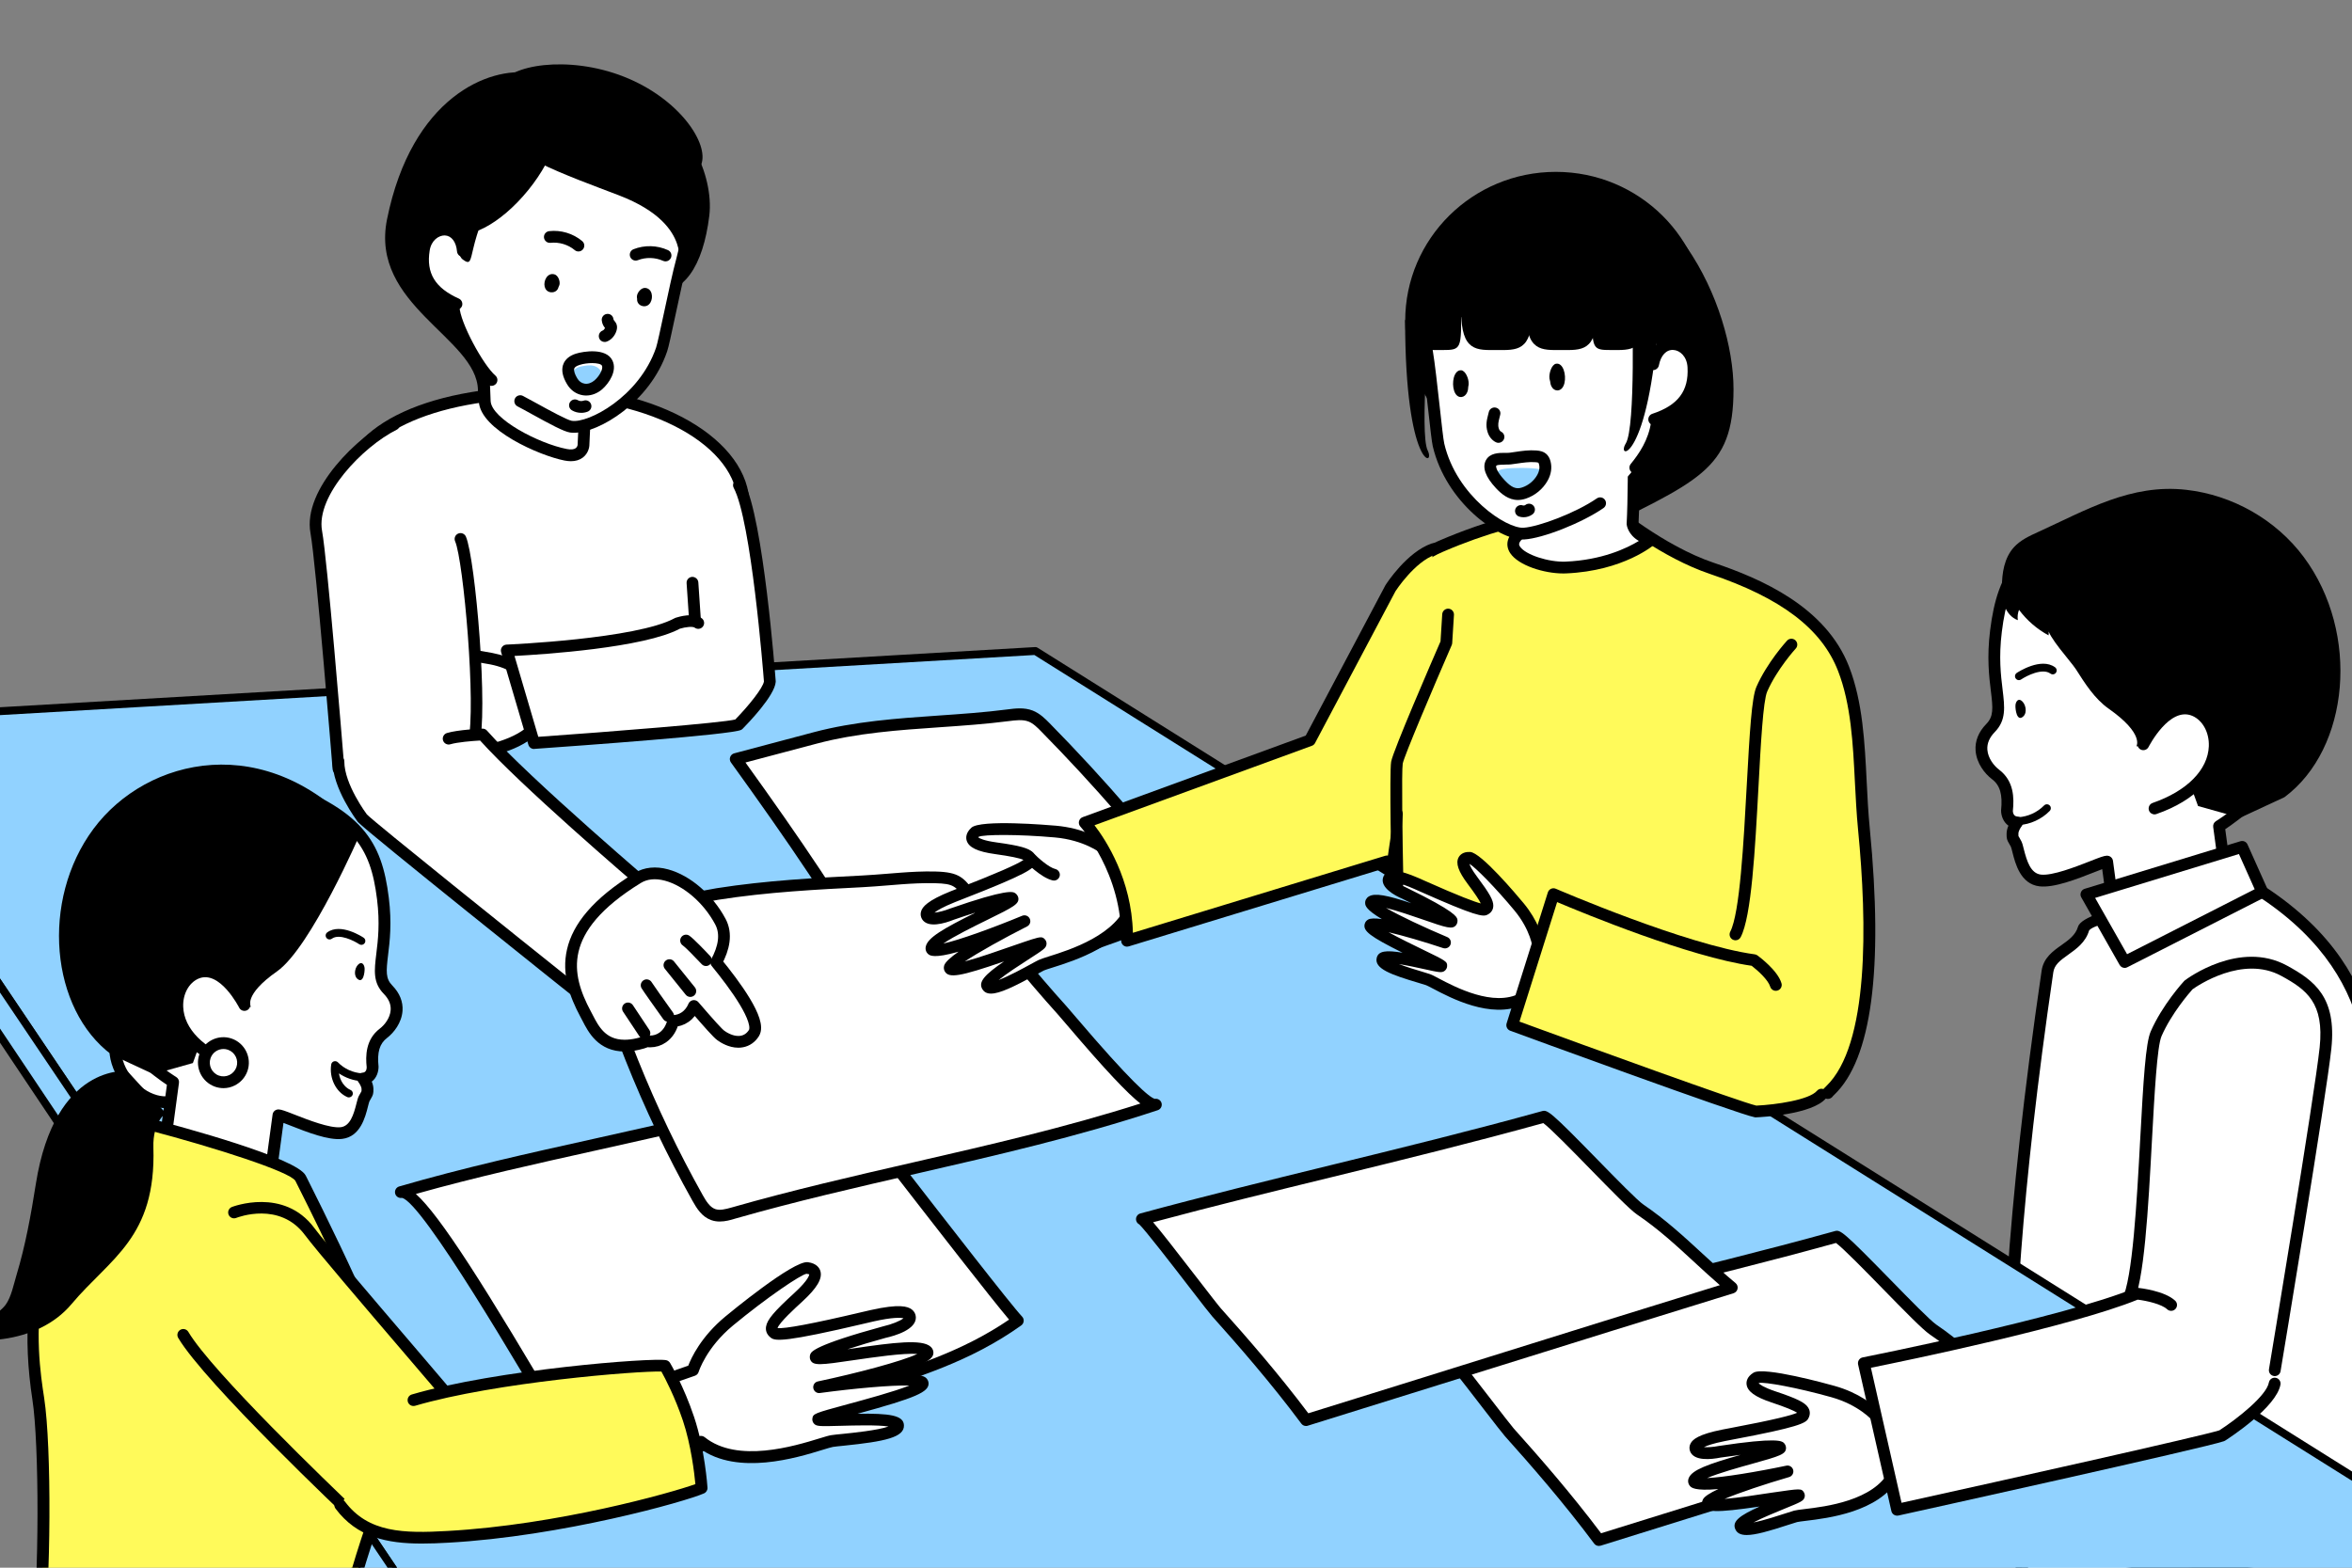<?xml version="1.0" encoding="utf-8"?>
<!-- Generator: Adobe Illustrator 24.1.0, SVG Export Plug-In . SVG Version: 6.00 Build 0)  -->
<svg version="1.1" id="レイヤー_1" xmlns="http://www.w3.org/2000/svg" xmlns:xlink="http://www.w3.org/1999/xlink" x="0px"
	 y="0px" viewBox="0 0 495.44 330.29" style="enable-background:new 0 0 495.44 330.29;" xml:space="preserve">
<rect x="0" y="0" width="495.44" height="330.29" fill="#808080" stroke="none"/>
<style type="text/css">
	.st0{fill:#FFFFFF;}
	.st1{fill:#FFFA5A;}
	.st2{fill:#91D2FF;}
	.st3{fill:#91D2FF;stroke:#000000;stroke-width:2.477;stroke-linecap:round;stroke-linejoin:round;stroke-miterlimit:10;}
	.st4{fill:none;stroke:#000000;stroke-width:2.477;stroke-linecap:round;stroke-linejoin:round;stroke-miterlimit:10;}
	.st5{fill:none;}
</style>
<g>
	<g>
		<g>
			<g>
				<path class="st0" d="M420.45,132.96c-1.5,12.12,2.58,16.61-1.16,20.44s-1.23,8.02,1.05,9.76c2.29,1.74,2.76,4.32,2.42,7.6
					c0,0-0.02,2.43,2.14,2.53c0,0-0.96,1.18-0.98,2.34c-0.02,1.17,0.1,0.91,0.75,2.17c0.64,1.25,1.01,7.22,5.08,7.71
					c4.07,0.49,12.75-3.93,14.11-3.98l1.75,12.95l23.71-6.39l-1.9-14.02c0,0,35.58-21.36,16.5-53.36
					c-8.03-13.47-22.65-18.95-38.42-13.5C425.91,113.98,421.96,120.83,420.45,132.96z"/>
				<path d="M445.61,195.72c-0.24,0-0.48-0.07-0.69-0.21c-0.3-0.2-0.49-0.51-0.54-0.87l-1.56-11.52c-0.52,0.2-1.15,0.44-1.75,0.68
					c-3.55,1.4-8.42,3.31-11.47,2.94c-4.01-0.48-5.1-4.85-5.69-7.2c-0.11-0.45-0.26-1.02-0.34-1.17c-0.16-0.32-0.29-0.53-0.39-0.69
					c-0.41-0.68-0.52-1.02-0.5-2.06c0.01-0.6,0.18-1.17,0.39-1.66c-1.12-0.78-1.56-2.18-1.55-3.21c0.35-3.38-0.23-5.32-1.93-6.6
					c-1.53-1.17-3.24-3.35-3.44-6c-0.15-2.02,0.63-3.96,2.25-5.61c1.55-1.58,1.42-3.27,0.97-6.92c-0.37-3-0.87-7.11-0.16-12.8l0,0
					c1.57-12.61,5.84-19.84,25.88-26.77c16.12-5.57,31.4-0.19,39.88,14.04c17.96,30.13-11.27,51.31-16.23,54.61l1.79,13.24
					c0.08,0.62-0.3,1.2-0.9,1.36l-23.71,6.39C445.83,195.7,445.72,195.72,445.61,195.72z M443.86,180.29c0.62,0,1.14,0.46,1.23,1.07
					l1.56,11.55l21.3-5.74l-1.75-12.94c-0.07-0.49,0.17-0.97,0.59-1.23c0.09-0.05,8.8-5.35,15.07-14.39
					c8.29-11.94,8.63-24.48,1-37.27c-7.85-13.16-22-18.13-36.95-12.97c-18.92,6.54-22.76,12.92-24.23,24.73l0,0
					c-0.67,5.39-0.21,9.16,0.16,12.2c0.45,3.74,0.78,6.45-1.66,8.95c-1.12,1.15-1.64,2.39-1.55,3.7c0.13,1.82,1.41,3.41,2.47,4.21
					c3.13,2.38,3.19,5.91,2.9,8.72c0.01,0.25,0.11,1.12,0.97,1.16c0.47,0.02,0.88,0.31,1.07,0.73c0.19,0.43,0.12,0.93-0.17,1.29
					c-0.27,0.33-0.7,1.05-0.7,1.58c-0.01,0.39,0.01,0.49,0.01,0.52c0.03,0.07,0.08,0.13,0.14,0.23c0.12,0.2,0.27,0.45,0.46,0.83
					c0.21,0.41,0.35,0.95,0.53,1.7c0.65,2.56,1.45,5.09,3.59,5.35c2.41,0.28,7.34-1.64,10.27-2.79c2.08-0.82,3.02-1.18,3.65-1.2
					C443.83,180.29,443.84,180.29,443.86,180.29z"/>
			</g>
			<path d="M425.28,143.3c-0.27,0-0.53-0.13-0.69-0.37c-0.25-0.38-0.15-0.89,0.23-1.15c0.21-0.14,5.1-3.37,8.07-1.19
				c0.37,0.27,0.45,0.79,0.18,1.15c-0.27,0.37-0.78,0.45-1.15,0.18c-1.69-1.24-5.03,0.46-6.17,1.23
				C425.59,143.26,425.43,143.3,425.28,143.3z"/>
			<path d="M424.55,148.59c0.05-0.72,0.52-1.46,1.2-1.01c0.95,0.62,1.35,2.52,0.46,3.35C424.84,152.21,424.49,149.39,424.55,148.59z
				"/>
			<g>
				<path class="st0" d="M476.55,187.92c0,0-36.45,3.71-37.65,7.69c-1.33,4.44-6.98,4.79-7.61,9.07
					c-15.51,105.78-4.35,128.88-4.35,128.88l82.13-7.97c0,0-0.58-10.41-2.44-25.56s-10.58-44.6-8.99-54.97
					C499.24,234.69,506.85,207.86,476.55,187.92z"/>
				<path d="M426.94,334.8c-0.47,0-0.91-0.27-1.12-0.7c-0.46-0.96-11.14-24.64,4.24-129.59c0.4-2.71,2.4-4.13,4.17-5.38
					c1.52-1.08,2.96-2.1,3.49-3.86c1.25-4.15,24.79-7.15,38.71-8.57c0.28-0.03,0.57,0.04,0.81,0.2
					c28.62,18.83,24.21,43.71,22.09,55.66c-0.18,0.99-0.34,1.89-0.46,2.69c-0.96,6.22,1.99,19.83,4.85,32.99
					c1.77,8.15,3.43,15.85,4.14,21.64c1.84,15.02,2.44,25.54,2.45,25.64c0.04,0.66-0.46,1.24-1.12,1.3l-82.13,7.97
					C427.02,334.79,426.98,334.8,426.94,334.8z M476.24,189.2c-16.38,1.69-34.76,4.77-36.18,6.85c-0.74,2.49-2.68,3.87-4.39,5.09
					c-1.8,1.28-2.92,2.14-3.15,3.72c-13.73,93.68-6.38,122.5-4.75,127.37l79.99-7.77c-0.21-3.14-0.88-12.26-2.36-24.29
					c-0.7-5.68-2.35-13.32-4.11-21.42c-2.9-13.38-5.9-27.22-4.87-33.9c0.13-0.82,0.29-1.74,0.47-2.74
					C498.9,230.73,503.09,207.1,476.24,189.2z"/>
			</g>
			<path d="M444.17,149.3c7.61,5.35,5.85,7.95,5.85,7.95l8-1.22l4.99,13.79l8.84,2.48l9.36-4.34c13.71-10.19,15.99-34.56,4.07-50.6
				c-5.84-7.86-15.01-13.06-24.73-14.16c-11.67-1.33-21.07,4.26-31.22,8.88c-1.84,0.84-3.73,1.71-5.1,3.21
				c-2.04,2.24-2.55,5.47-2.53,8.5c0.01,1.36,0.11,2.75,0.61,4.01c0.5,1.27,1.45,2.41,2.74,2.86c-0.11-0.73-0.02-1.49,0.25-2.18
				c1.65,2.22,3.79,4.07,6.22,5.38c0.09-0.57,0.01-1.16-0.21-1.68c0,1.88,4.9,7.16,5.97,8.82
				C439.15,143.95,441.25,147.25,444.17,149.3z"/>
			<g>
				<path class="st0" d="M451.48,156.82c0,0,4.87-9.7,10.83-7.12s7.54,15.11-8.47,20.65"/>
				<path d="M453.84,171.58c-0.51,0-0.99-0.32-1.17-0.83c-0.22-0.65,0.12-1.35,0.77-1.58c7.23-2.5,11.65-6.97,11.84-11.95
					c0.11-2.87-1.28-5.44-3.46-6.39c-4.82-2.08-9.18,6.45-9.23,6.54c-0.31,0.61-1.05,0.86-1.66,0.55c-0.61-0.31-0.86-1.05-0.55-1.66
					c0.22-0.44,5.48-10.72,12.42-7.7c3.11,1.35,5.1,4.87,4.95,8.75c-0.23,6.05-5.28,11.36-13.51,14.2
					C454.11,171.56,453.97,171.58,453.84,171.58z"/>
			</g>
			<path d="M425.16,173.83c-0.44,0-0.8-0.34-0.82-0.78c-0.03-0.46,0.32-0.85,0.78-0.87c2.04-0.11,4.03-1.02,5.46-2.48
				c0.32-0.32,0.84-0.33,1.17-0.01c0.33,0.32,0.33,0.84,0.01,1.17c-1.71,1.75-4.1,2.84-6.54,2.98
				C425.19,173.83,425.18,173.83,425.16,173.83z"/>
		</g>
	</g>
	<g>
		<polygon class="st0" points="472.3,178.43 439.49,188.45 447.57,202.69 476.55,187.92 		"/>
		<path d="M447.57,203.93c-0.43,0-0.85-0.23-1.08-0.63l-8.08-14.24c-0.19-0.33-0.21-0.72-0.07-1.07c0.14-0.35,0.43-0.62,0.79-0.73
			l32.81-10.02c0.6-0.18,1.24,0.11,1.49,0.68l4.25,9.49c0.27,0.6,0.02,1.31-0.57,1.61l-28.98,14.76
			C447.95,203.88,447.76,203.93,447.57,203.93z M441.33,189.18l6.73,11.86l26.88-13.69l-3.32-7.42L441.33,189.18z"/>
	</g>
</g>
<ellipse cx="327.73" cy="67.61" rx="31.73" ry="31.4"/>
<path d="M365.16,81.98c0,17.34-7.37,19.26-31.73,31.4c-15.68,7.81-31.73-14.06-31.73-31.4s7.4-44.19,24.88-45.39
	C351.84,34.86,365.16,64.64,365.16,81.98z"/>
<g>
	<path class="st1" d="M385.04,230.29c0.5-1.17,12.38-6.44,7.58-55.66c-1.12-11.46-0.37-23.64-4.28-33.72
		c-4.44-11.42-16.63-17.42-27.72-21.16c-11.03-3.72-21.47-12.64-21.47-12.64s-14.78-1.01-35.62,7.98
		c-3.37,1.45-7.92,4.16-9.64,10.18c-7.3,25.57-11.52,23.53-11.52,23.53l11.89,22.66l-2.6,32.7"/>
	<path d="M385.04,231.53c-0.16,0-0.33-0.03-0.49-0.1c-0.63-0.27-0.92-1-0.65-1.63c0.15-0.35,0.4-0.59,0.76-0.93
		c9.08-8.67,8.67-34.22,6.73-54.12c-0.32-3.3-0.49-6.69-0.66-9.97c-0.4-8.06-0.82-16.4-3.55-23.42
		c-3.46-8.91-12.03-15.4-26.96-20.43c-10.16-3.42-19.65-11.02-21.55-12.6c-2.46-0.08-16.22-0.06-34.66,7.9
		c-3.07,1.32-7.33,3.74-8.94,9.38c-3.91,13.69-7.66,21.94-10.9,23.97l11.18,21.31c0.11,0.21,0.16,0.44,0.14,0.67l-2.6,32.7
		c-0.05,0.68-0.67,1.16-1.33,1.14c-0.68-0.05-1.19-0.65-1.14-1.33l2.57-32.34l-11.72-22.35c-0.25-0.47-0.16-1.05,0.21-1.44
		c0.3-0.31,0.74-0.44,1.15-0.35c0.44-0.15,4.18-2.01,10.07-22.66c1.43-5,4.81-8.59,10.34-10.97c20.87-9.01,35.57-8.13,36.2-8.08
		c0.26,0.02,0.52,0.12,0.72,0.29c0.1,0.09,10.4,8.82,21.06,12.41c9.87,3.32,23.56,9.21,28.48,21.88c2.87,7.39,3.3,15.93,3.71,24.19
		c0.16,3.25,0.33,6.62,0.65,9.86c2.9,29.75,0.38,48.64-7.48,56.15c-0.11,0.1-0.2,0.19-0.26,0.26
		C385.88,231.3,385.47,231.53,385.04,231.53z M282.9,147.68C282.9,147.68,282.9,147.68,282.9,147.68
		C282.9,147.68,282.9,147.68,282.9,147.68z M282.89,147.68C282.89,147.68,282.9,147.68,282.89,147.68
		C282.9,147.68,282.89,147.68,282.89,147.68z M282.89,147.68C282.89,147.68,282.89,147.68,282.89,147.68
		C282.89,147.68,282.89,147.68,282.89,147.68z M282.89,147.67C282.89,147.67,282.89,147.68,282.89,147.67
		C282.89,147.68,282.89,147.67,282.89,147.67z M282.58,147.6L282.58,147.6L282.58,147.6z"/>
</g>
<g>
	<path class="st0" d="M329.8,119.57c11.89-0.5,18.08-5.94,18.08-5.94c-3.72-0.74-3.99-3.22-3.99-3.22
		c0.36-6.44,0.24-19.76,0.24-19.76l-22.67,14.44l-0.58,6.81c0,0-3.22,1.73-1.73,3.96C320.63,118.08,326.04,119.72,329.8,119.57z"/>
	<path d="M329.28,120.82c-4.04,0-9.43-1.68-11.16-4.28c-0.55-0.83-0.73-1.75-0.5-2.65c0.32-1.29,1.39-2.23,2.09-2.72l0.52-6.2
		c0.03-0.39,0.24-0.73,0.57-0.94l22.67-14.44c0.38-0.24,0.86-0.26,1.26-0.04c0.4,0.21,0.64,0.63,0.65,1.08
		c0,0.13,0.11,13.23-0.23,19.7c0.08,0.29,0.57,1.6,2.99,2.09c0.46,0.09,0.83,0.44,0.95,0.89c0.12,0.45-0.02,0.94-0.38,1.25
		c-0.27,0.23-6.66,5.74-18.85,6.25l0,0C329.66,120.81,329.47,120.82,329.28,120.82z M329.8,119.57h0.02H329.8z M322.64,105.79
		l-0.52,6.2c-0.04,0.42-0.28,0.79-0.65,0.99c-0.4,0.22-1.3,0.89-1.45,1.51c-0.04,0.15-0.05,0.35,0.16,0.67
		c1.14,1.72,6,3.3,9.57,3.17c7.67-0.32,12.9-2.8,15.47-4.36c-2.29-1.31-2.55-3.32-2.56-3.43c-0.01-0.07-0.01-0.14-0.01-0.21
		c0.26-4.75,0.27-13.38,0.25-17.45L322.64,105.79z"/>
</g>
<path class="st0" d="M322.9,45.64c-19.59,1.13-24.14,17.68-21.96,30.41c0.39,2.3,0.69,12.07,2.61,19.05
	c2.68,9.73,12.38,17.6,17.44,17.31c4.57-0.26,15.5-4.9,19.37-9.23c3.67-4.11,7.83-8.02,8.68-14.19
	C349.03,88.99,354.47,43.82,322.9,45.64z"/>
<path d="M344.47,99.77c-0.28,0-0.55-0.09-0.78-0.28c-0.53-0.43-0.61-1.21-0.18-1.74c1.72-2.11,3.76-5.03,4.3-8.93
	c0.09-0.68,0.7-1.15,1.4-1.06c0.68,0.09,1.15,0.72,1.06,1.4c-0.62,4.51-2.91,7.79-4.83,10.15
	C345.18,99.62,344.82,99.77,344.47,99.77z"/>
<path d="M320.78,113.66c-5.2,0-16.2-7.83-18.97-19.63c-0.21-0.91-0.52-3.66-1.01-8.07c-0.47-4.3-1.01-9.16-1.46-11.81
	c-1.41-8.25,0.16-15.74,4.42-21.1c4.17-5.24,10.59-8.15,19.08-8.64c0.68-0.06,1.27,0.48,1.31,1.17c0.04,0.68-0.48,1.27-1.17,1.31
	c-7.76,0.45-13.57,3.04-17.28,7.71c-5.15,6.48-4.66,14.77-3.91,19.14c0.46,2.72,1,7.62,1.48,11.95c0.39,3.58,0.77,6.97,0.96,7.78
	c2.6,11.09,13.12,17.94,16.7,17.72c3.13-0.18,11.02-3.13,15.43-6.18c0.57-0.39,1.34-0.25,1.72,0.31c0.39,0.56,0.25,1.33-0.31,1.72
	c-4.49,3.11-12.76,6.39-16.7,6.62C320.96,113.66,320.87,113.66,320.78,113.66z"/>
<path d="M315.65,93.3c-0.18,0-0.36-0.04-0.53-0.12c-0.82-0.39-1.47-1.18-1.77-2.17c-0.44-1.41-0.16-2.54,0.12-3.64l0.14-0.56
	c0.15-0.67,0.83-1.08,1.48-0.93c0.67,0.15,1.09,0.82,0.93,1.48l-0.15,0.61c-0.23,0.9-0.39,1.56-0.15,2.31
	c0.1,0.32,0.28,0.57,0.47,0.66c0.62,0.3,0.88,1.04,0.58,1.65C316.55,93.04,316.11,93.3,315.65,93.3z"/>
<g>
	<path d="M306.24,79.58c0.24-0.91,0.75-1.6,1.53-1.57c0.9,0.04,1.65,1.75,1.6,2.88c-0.01,0.21-0.04,0.41-0.09,0.61
		c-0.01,0.35-0.05,0.76-0.22,1.15c-0.24,0.57-0.67,0.93-1.19,1C306.31,83.8,305.79,81.3,306.24,79.58z"/>
	<path d="M328.11,82.26c-0.53,0.02-0.98-0.27-1.27-0.8c-0.2-0.36-0.28-0.76-0.31-1.11c-0.06-0.19-0.11-0.39-0.14-0.59
		c-0.14-1.12,0.46-2.93,1.35-3.12c0.77-0.16,1.34,0.45,1.65,1.31C329.98,79.59,329.66,82.16,328.11,82.26z"/>
</g>
<path class="st2" d="M315.79,99.1c0.33-0.18,0.7-0.26,1.06-0.32c1.49-0.27,5.92-0.28,7.39,0.07c2.99,0.71-2.32,4.43-4.38,4.62
	C318.39,103.6,313.35,100.49,315.79,99.1z"/>
<path d="M319.75,105.34c-2,0-3.5-1.28-4.64-2.5c-2.19-2.36-2.91-4.33-2.12-5.85c0.82-1.58,2.79-1.59,4.1-1.58
	c0.32,0,0.63,0.01,0.87-0.02c0.42-0.05,0.84-0.12,1.26-0.18c1.4-0.21,2.85-0.42,4.42-0.3c0.42,0.03,0.75,0.09,1.05,0.18
	c0,0,0,0,0.01,0c0.99,0.3,1.61,0.99,1.91,2.1c0.35,1.33,0.14,2.75-0.61,4.08c-0.99,1.77-2.67,3.15-4.6,3.79
	C320.81,105.25,320.26,105.34,319.75,105.34z M317.02,97.89c-1.41,0-1.78,0.13-1.84,0.24c-0.1,0.19,0.01,1.16,1.74,3.02
	c1.46,1.57,2.43,1.98,3.69,1.56c1.35-0.44,2.52-1.41,3.21-2.65c0.3-0.53,0.61-1.36,0.37-2.24c-0.08-0.31-0.12-0.33-0.23-0.36
	c-0.13-0.04-0.3-0.06-0.53-0.08c-1.27-0.1-2.54,0.09-3.86,0.28c-0.43,0.06-0.87,0.13-1.31,0.18c-0.33,0.04-0.73,0.04-1.18,0.04
	C317.06,97.89,317.04,97.89,317.02,97.89z"/>
<g>
	<path class="st0" d="M156.66,106.44c0,5.4-14.48,49.07-19.82,62.42c-7.64,19.14-8.43,8.42-22.05,8.42
		c-23.12,0-41.92-60.71-41.92-73.84s18.8-20.78,41.92-20.78S156.66,93.31,156.66,106.44z"/>
	<path d="M128.65,181.48c-1.28,0-2.72-0.43-4.45-1.06c-2.33-0.85-5.23-1.91-9.41-1.91c-24.74,0-43.16-63.02-43.16-75.08
		c0-13.17,17.34-22.02,43.16-22.02c23.77,0,43.1,11.22,43.1,25.02c0,5.64-14.58,49.53-19.9,62.88
		C134.26,178.67,131.95,181.48,128.65,181.48z M114.8,83.9c-23.95,0-40.68,8.03-40.68,19.54c0,5.86,4.34,23.96,12.18,41.34
		c5.27,11.68,15.98,31.27,28.5,31.27c4.61,0,7.87,1.19,10.26,2.06c4.54,1.66,5.91,2.15,10.64-9.7
		c5.72-14.33,19.73-56.97,19.73-61.96C155.42,94.01,137.2,83.9,114.8,83.9z"/>
</g>
<g>
	<polygon class="st2" points="-37.48,152.02 218.09,137.15 585.18,367.27 114.05,376.93 	"/>
	<path d="M114.05,377.75c-0.27,0-0.53-0.14-0.69-0.36L-38.16,152.48c-0.16-0.25-0.19-0.56-0.05-0.83c0.13-0.27,0.4-0.44,0.69-0.46
		l255.57-14.86c0.17-0.01,0.34,0.03,0.49,0.12l367.09,230.11c0.31,0.19,0.45,0.57,0.36,0.92c-0.1,0.35-0.41,0.6-0.78,0.61
		l-471.12,9.66C114.07,377.75,114.06,377.75,114.05,377.75z M-35.98,152.76l150.47,223.33l467.91-9.59l-364.52-228.5L-35.98,152.76z
		"/>
</g>
<g>
	<polygon class="st2" points="-37.48,152.02 -38.69,160.39 110.08,382.69 114.05,376.93 	"/>
	<path d="M110.08,383.51c-0.34-0.05-0.53-0.14-0.69-0.37l-148.77-222.3c-0.11-0.17-0.16-0.38-0.13-0.58l1.21-8.37
		c0.05-0.34,0.3-0.61,0.63-0.69c0.33-0.08,0.68,0.06,0.87,0.34l151.53,224.91c0.19,0.28,0.19,0.65,0,0.93l-3.97,5.76
		C110.61,383.38,110.36,383.51,110.08,383.51z M-37.82,160.19l147.92,221.03l2.96-4.3L-36.97,154.25L-37.82,160.19z"/>
</g>
<path d="M105.32,18.04c-1.72,4.39,6.37,11.67,18.08,16.26s22.59,4.76,24.31,0.37s-4.63-13.94-16.33-18.53S107.04,13.65,105.32,18.04
	z"/>
<path d="M124.16,41.43c-1.43,8.93,6.21,18.9,13.02,19.99s10.94-5.42,12.23-15.95c1.1-8.97-5.53-21.14-10.34-18.23
	C133.18,30.81,125.59,32.5,124.16,41.43z"/>
<path d="M122.15,52.68c-2.49,15.58-21.27,38.38-21.47,29.49c-0.25-11.01-22.83-17.84-19.15-35.98c5.21-25.74,21.49-32.2,30.27-30.8
	S124.64,37.1,122.15,52.68z"/>
<g>
	<path class="st0" d="M123.48,81.5l-0.57,12.39c0,0-0.23,2.61-3.75,1.93c-5.28-1.02-16.77-6.3-17.04-11.25
		c-0.34-6.14-0.23-16.82-0.23-16.82L123.48,81.5z"/>
	<path d="M120.26,97.17c-0.42,0-0.86-0.05-1.34-0.14c-5.25-1.02-17.71-6.46-18.05-12.39c-0.34-6.11-0.23-16.79-0.23-16.9
		c0-0.45,0.25-0.86,0.65-1.08c0.39-0.22,0.87-0.2,1.26,0.04l21.59,13.75c0.37,0.24,0.59,0.66,0.57,1.1l-0.57,12.39
		c-0.02,0.2-0.17,1.55-1.37,2.46C122.1,96.91,121.26,97.17,120.26,97.17z M103.11,70c-0.01,3.46,0,10.17,0.24,14.5
		c0.21,3.77,10.15,8.96,16.04,10.1c0.86,0.17,1.51,0.1,1.89-0.18c0.32-0.24,0.39-0.64,0.39-0.64l0.53-11.62L103.11,70z"/>
</g>
<path class="st0" d="M124.92,25.41c18.75,3,21.52,19.38,18.18,31.43c-0.6,2.18-1.84,11.55-4.37,18.09
	c-3.53,9.11-13.64,15.74-18.48,14.97c-4.37-0.7-14.44-6.23-17.75-10.78c-3.13-4.32-6.76-8.49-6.98-14.51
	C95.53,64.61,94.7,20.58,124.92,25.41z"/>
<path d="M103.53,81.3c-0.29,0-0.58-0.1-0.81-0.3c-3.07-2.67-8.28-12.23-8.42-16.34c-0.02-0.68,0.51-1.26,1.19-1.28
	c0.02,0,0.03,0,0.05,0c0.66,0,1.21,0.53,1.24,1.19c0.12,3.39,5,12.33,7.57,14.56c0.52,0.45,0.57,1.23,0.12,1.75
	C104.22,81.15,103.87,81.3,103.53,81.3z"/>
<path d="M120.9,91.18c-0.3,0-0.58-0.02-0.85-0.06c-1.32-0.21-4.17-1.74-8.06-3.89c-1.14-0.63-2.19-1.21-2.97-1.61
	c-0.61-0.31-0.85-1.06-0.54-1.67c0.31-0.61,1.06-0.85,1.67-0.54c0.79,0.41,1.86,1,3.03,1.64c2.34,1.29,6.27,3.45,7.26,3.61
	c3.44,0.56,14.19-5.01,17.76-15.41c0.26-0.76,0.95-3.98,1.68-7.39c0.88-4.13,1.88-8.8,2.59-11.37c1.15-4.13,2.42-12.05-1.9-18.78
	c-3.11-4.84-8.45-7.9-15.86-9.09c-0.68-0.11-1.14-0.74-1.03-1.42c0.11-0.67,0.74-1.14,1.42-1.03c8.14,1.3,14.05,4.73,17.55,10.19
	c3.59,5.59,4.37,12.97,2.2,20.78c-0.69,2.5-1.69,7.14-2.56,11.23c-0.9,4.2-1.46,6.82-1.76,7.67
	C136.87,84.78,126.17,91.18,120.9,91.18z"/>
<g>
	<path d="M140.19,55.07c-0.17,0-0.35-0.04-0.51-0.11c-1.65-0.75-3.64-0.8-5.32-0.14c-0.63,0.25-1.36-0.06-1.61-0.7
		c-0.25-0.64,0.06-1.36,0.7-1.61c2.33-0.92,4.98-0.85,7.26,0.19c0.62,0.28,0.9,1.02,0.61,1.64
		C141.11,54.8,140.66,55.07,140.19,55.07z"/>
	<path d="M121.85,52.98c-0.28,0-0.56-0.09-0.79-0.29c-1.39-1.16-3.29-1.73-5.1-1.53c-0.66,0.08-1.29-0.41-1.37-1.09
		c-0.08-0.68,0.41-1.29,1.09-1.37c2.48-0.28,5.03,0.48,6.95,2.09c0.53,0.44,0.6,1.22,0.16,1.74
		C122.55,52.83,122.2,52.98,121.85,52.98z"/>
</g>
<path d="M127.37,72.05c-0.51,0-0.98-0.31-1.16-0.82c-0.23-0.64,0.1-1.35,0.74-1.59c0.18-0.07,0.37-0.27,0.49-0.55
	c-0.28-0.34-0.59-0.81-0.68-1.57c-0.08-0.68,0.4-1.3,1.08-1.38c0.7-0.09,1.3,0.4,1.38,1.08c0.02,0.16,0.04,0.19,0.18,0.35
	c0.46,0.53,0.85,1.24,0.33,2.47c-0.39,0.92-1.1,1.63-1.93,1.93C127.66,72.03,127.51,72.05,127.37,72.05z M127.59,69.28h0.02H127.59z
	"/>
<g>
	<path d="M135.41,64.5c-0.5-0.1-0.89-0.38-1.08-0.8c-0.13-0.28-0.15-0.57-0.13-0.81c-0.03-0.14-0.05-0.28-0.04-0.42
		c0.03-0.78,0.87-1.87,1.74-1.81c0.75,0.05,1.2,0.58,1.36,1.22C137.57,63.11,136.89,64.76,135.41,64.5z"/>
	<path d="M115.07,58.52c0.36-0.56,0.94-0.92,1.68-0.73c0.85,0.21,1.3,1.51,1.09,2.26c-0.04,0.14-0.1,0.27-0.17,0.39
		c-0.06,0.23-0.16,0.5-0.38,0.72c-0.31,0.33-0.77,0.48-1.28,0.42C114.52,61.36,114.39,59.58,115.07,58.52z"/>
</g>
<g>
	<path class="st0" d="M96.15,64.04c-5.47-2.44-7.73-6.07-6.87-11.45s7.67-6,8.22,0.28"/>
	<path d="M96.15,65.28c-0.17,0-0.34-0.03-0.5-0.11c-6.05-2.7-8.53-6.88-7.59-12.77c0.57-3.58,3.3-5.35,5.71-5.27
		c2.07,0.07,4.62,1.6,4.97,5.64c0.06,0.68-0.45,1.28-1.13,1.34c-0.67,0.07-1.28-0.45-1.34-1.13c-0.18-2.04-1.17-3.33-2.59-3.38
		c-1.28-0.01-2.83,1.03-3.17,3.19c-0.76,4.76,1.14,7.88,6.15,10.12c0.62,0.28,0.9,1.01,0.63,1.64C97.08,65,96.63,65.28,96.15,65.28z
		"/>
</g>
<path d="M107.62,27.23c-4.86,3.95,12.98,10.18,22.72,13.91c17.37,6.65,10.6,16.71,14.21,11.5c1.8-2.61,5.91-15.39-3.44-23.24
	C126.63,17.24,111.8,23.83,107.62,27.23z"/>
<path d="M105.81,28.37c-4.75,6.53-11.55,23.96-8.34,26.3c3.21,2.34-0.15-3.08,8.99-17.83c4.25-6.86,14.03-8.92,10.81-11.26
	S110.56,21.85,105.81,28.37z"/>
<ellipse transform="matrix(0.63 -0.776 0.776 0.63 11.53 95.099)" cx="105.63" cy="35.44" rx="16.83" ry="7.32"/>
<g>
	<g>
		<path class="st0" d="M117.96,140.93l-7.22,1.21c0,0-2.44-2.44-7.22-3.36s-11.43-1.76-12.23-1.17c-0.78,0.58-1.49,1.73,2.89,2.79
			c3.03,0.74,4.46,1.23,4.9,1.78c0.19,0.25,0.19,0.51,0.05,0.81c-0.46,0.98-10.53,3.63-12.26,4.13c-1.73,0.5-4.74,1.51-4.23,2.56
			c0.51,1.05,3.85,0.08,3.85,0.08s9.4-2.24,9.46-1.42c0.06,0.82-12.41,4.23-13.11,6.23c-0.69,2,14.58-2.61,14.58-2.61
			s-12.67,4.87-12.09,6.05c0.58,1.19,13.96-2.78,14.22-2.43c0.26,0.35-9.4,4.41-8.78,5.69c0.62,1.28,6.98-1.78,8.53-2.35
			s12.34-1.57,15.04-8.12l6.59-0.63C120.9,150.18,123.16,143.53,117.96,140.93z"/>
		<path d="M91.48,162.83c-0.89,0-1.51-0.3-1.85-1c-0.54-1.1,0.2-2.07,1.97-3.22c-5.57,1.24-6.84,1.13-7.41-0.04
			c-0.18-0.37-0.19-0.79-0.04-1.18c0.08-0.19,0.22-0.55,1.14-1.2c-2.6,0.3-3.06-0.17-3.32-0.45c-0.4-0.42-0.52-1-0.32-1.56
			c0.35-1.02,1.69-1.89,4.21-2.97c-1.58,0.34-3.66,0.46-4.35-0.97c-0.24-0.48-0.24-1.02-0.02-1.52c0.33-0.74,1.19-1.66,5.02-2.76
			l1.13-0.32c5.82-1.61,8.55-2.51,9.76-3.02c-0.7-0.26-1.88-0.6-3.53-1c-2.82-0.69-4.13-1.51-4.38-2.75
			c-0.1-0.48-0.09-1.4,1.05-2.24c1.58-1.16,10.51,0.43,13.2,0.95c3.89,0.75,6.36,2.45,7.36,3.26l6.64-1.11
			c0.26-0.04,0.53,0,0.76,0.11c4.88,2.44,4.46,8.11,3.56,10.76c-0.16,0.46-0.57,0.79-1.05,0.83l-5.89,0.56
			c-2.83,5.5-10.7,7.12-14.14,7.83c-0.56,0.11-1.13,0.23-1.3,0.3c-0.29,0.1-0.75,0.3-1.3,0.54C95.4,161.9,93.05,162.83,91.48,162.83
			z M99.55,154.33c0.53,0,0.7,0.19,0.96,0.53c0.22,0.29,0.3,0.69,0.21,1.04c-0.17,0.72-0.57,0.93-3.2,2.27
			c-0.37,0.19-0.86,0.44-1.39,0.72c0.53-0.22,0.98-0.41,1.29-0.54c0.61-0.26,1.11-0.47,1.42-0.58c0.35-0.13,0.87-0.23,1.65-0.4
			c3.19-0.66,10.67-2.2,12.66-7.04c0.17-0.42,0.57-0.72,1.03-0.76l5.74-0.55c0.34-1.55,0.73-5.09-2.19-6.81l-6.8,1.14
			c-0.4,0.06-0.8-0.06-1.08-0.35c-0.02-0.02-2.28-2.19-6.58-3.02c-4.46-0.86-8.78-1.35-10.63-1.35c0.39,0.16,0.97,0.35,1.81,0.56
			c3.63,0.88,4.93,1.4,5.58,2.22c0.28,0.35,0.67,1.09,0.2,2.1c-0.39,0.85-1.39,1.58-11.94,4.49l-1.1,0.31
			c-0.04,0.01-0.08,0.02-0.12,0.03c8.37-1.94,9.09-1.41,9.53-1.09c0.29,0.22,0.53,0.63,0.55,1c0.09,1.26-0.96,1.65-5.37,3.29
			c-1.21,0.45-3.1,1.15-4.73,1.84c2.75-0.57,6.58-1.57,9.98-2.6c0.65-0.19,1.31,0.16,1.53,0.79c0.21,0.63-0.11,1.32-0.73,1.56
			c-2.66,1.02-5.57,2.24-7.8,3.28c1.8-0.38,3.78-0.86,5.07-1.17C97.69,154.62,98.9,154.33,99.55,154.33z"/>
	</g>
</g>
<g>
	<path class="st0" d="M448.11,274.32c4.11-7.88,3.67-51.03,6.07-56.52c2.4-5.48,6.83-10.29,6.83-10.29s10.75-8.11,20.14-2.99
		c5.45,2.97,9.78,6.1,8.71,16.26c-1.07,10.16-10.69,67.91-10.69,67.91"/>
	<path d="M479.17,289.93c-0.07,0-0.14,0-0.2-0.02c-0.68-0.11-1.13-0.75-1.02-1.43c0.1-0.58,9.63-57.82,10.68-67.83
		c0.98-9.34-2.73-12.13-8.08-15.04c-8.13-4.44-17.7,2.1-18.71,2.83c-0.59,0.67-4.41,5.03-6.52,9.86
		c-0.94,2.15-1.48,12.12-2.01,21.76c-0.8,14.8-1.63,30.1-4.1,34.83c-0.32,0.61-1.06,0.84-1.67,0.53c-0.61-0.32-0.84-1.06-0.53-1.67
		c2.22-4.25,3.11-20.65,3.82-33.82c0.67-12.44,1.14-20.18,2.21-22.62c2.45-5.61,6.86-10.43,7.05-10.63c0.05-0.05,0.11-0.1,0.17-0.15
		c0.46-0.35,11.51-8.53,21.48-3.09c5.79,3.16,10.49,6.65,9.35,17.48c-1.06,10.08-10.31,65.62-10.7,67.98
		C480.29,289.5,479.76,289.93,479.17,289.93z"/>
</g>
<g>
	<g>
		<path class="st0" d="M147.09,131.27c-1.26-0.95-4.36,0.07-4.36,0.07c-8.38,4.59-35.97,5.72-35.97,5.72l5.74,19.51
			c0,0,41.07-2.89,43.07-3.88c0,0,6.43-6.5,6.61-9.09c0,0-2.54-33.93-6.5-41.37"/>
		<path d="M112.49,157.8c-0.55,0-1.03-0.36-1.19-0.89l-5.74-19.51c-0.11-0.37-0.04-0.76,0.18-1.07c0.22-0.31,0.57-0.5,0.96-0.52
			c0.27-0.01,27.4-1.17,35.43-5.57c0.07-0.04,0.14-0.07,0.21-0.09c0.62-0.2,3.8-1.16,5.49,0.12c0.55,0.41,0.65,1.19,0.24,1.73
			c-0.41,0.55-1.19,0.65-1.74,0.24c-0.4-0.31-1.96-0.14-3.12,0.22c-7.55,4.04-28.79,5.42-34.83,5.74l5.01,17.04
			c15.15-1.07,38.61-2.93,41.49-3.65c2.83-2.89,5.85-6.67,6.04-8.02c-0.16-2.1-2.67-33.85-6.36-40.77c-0.32-0.6-0.09-1.35,0.51-1.68
			c0.6-0.32,1.35-0.09,1.68,0.51c4.04,7.57,6.54,40.46,6.65,41.86c0,0.06,0,0.12,0,0.18c-0.2,2.9-5.84,8.73-6.96,9.87
			c-0.1,0.1-0.21,0.18-0.33,0.24c-2.06,1.02-33.84,3.32-43.53,4C112.55,157.8,112.52,157.8,112.49,157.8z"/>
	</g>
</g>
<path d="M122.44,86.98c-0.68,0-1.36-0.17-1.95-0.52c-0.59-0.34-0.79-1.1-0.45-1.69c0.34-0.59,1.1-0.79,1.69-0.45
	c0.35,0.2,0.8,0.24,1.18,0.1c0.64-0.24,1.35,0.09,1.59,0.73c0.24,0.64-0.09,1.35-0.74,1.59C123.34,86.9,122.89,86.98,122.44,86.98z"
	/>
<path class="st2" d="M126.72,78.86c0.03,1.65-2.72,3.12-4.15,2.75c-2.66-0.68-2.96-3.88-0.1-4.42c0.86-0.16,1.75-0.33,2.59-0.11
	C125.91,77.28,126.7,77.98,126.72,78.86z"/>
<path d="M123.47,83.33c-0.24,0-0.48-0.02-0.72-0.06c-1.36-0.22-2.54-1.04-3.3-2.32c-0.92-1.54-1.2-2.85-0.87-3.99
	c0.19-0.62,0.66-1.5,1.89-2.11c0.26-0.13,0.56-0.25,0.89-0.35c1.56-0.48,6.31-1.26,7.64,1.44c1.07,2.17-0.71,4.82-2.16,6.08
	C125.85,82.87,124.66,83.33,123.47,83.33z M124.72,76.5c-0.84,0-1.8,0.12-2.62,0.38c-0.2,0.06-0.37,0.13-0.52,0.2c0,0,0,0,0,0
	c-0.52,0.26-0.59,0.51-0.62,0.59c-0.12,0.42,0.1,1.15,0.62,2.02c0.38,0.65,0.92,1.04,1.56,1.14c0.7,0.12,1.45-0.14,2.09-0.69
	c1-0.87,1.9-2.41,1.56-3.11C126.61,76.68,125.75,76.5,124.72,76.5z M121.02,75.97h0.02H121.02z"/>
<g>
	<path class="st0" d="M97.01,113.57c2.01,4.59,4.65,36.85,2.68,43.49l-16.8,11.44l-11.59-6.55c0,0-3.48-43.31-4.67-49.87
		c-1.53-8.41,9.51-19.2,16.38-22.64"/>
	<path d="M82.89,169.74c-0.21,0-0.42-0.05-0.61-0.16l-11.59-6.55c-0.36-0.2-0.59-0.57-0.63-0.98c-0.03-0.43-3.49-43.33-4.66-49.75
		c-1.69-9.3,10.2-20.54,17.05-23.97c0.61-0.31,1.35-0.06,1.66,0.55c0.31,0.61,0.06,1.36-0.55,1.66
		c-7.15,3.57-17.07,13.9-15.72,21.31c1.12,6.17,4.18,43.68,4.64,49.33l10.35,5.85l15.78-10.75c1.75-7.43-0.99-38.23-2.74-42.23
		c-0.27-0.63,0.01-1.36,0.64-1.63c0.62-0.27,1.36,0.01,1.63,0.64c1.99,4.54,4.81,37.33,2.73,44.34c-0.08,0.27-0.25,0.51-0.49,0.67
		l-16.8,11.44C83.38,169.66,83.13,169.74,82.89,169.74z M99.69,157.05h0.02H99.69z"/>
</g>
<g>
	<line class="st2" x1="146.38" y1="130.47" x2="145.86" y2="122.77"/>
	<path d="M146.38,131.71c-0.65,0-1.19-0.5-1.23-1.16l-0.52-7.69c-0.05-0.68,0.47-1.27,1.15-1.32c0.66-0.03,1.27,0.47,1.32,1.15
		l0.52,7.69c0.05,0.68-0.47,1.27-1.15,1.32C146.43,131.7,146.41,131.71,146.38,131.71z"/>
</g>
<g>
	<path class="st0" d="M348.45,88.35c5.88-1.94,8.58-5.43,8.25-11.05c-0.32-5.62-7.26-6.97-8.48-0.57"/>
	<path d="M348.45,89.59c-0.52,0-1-0.33-1.18-0.85c-0.21-0.65,0.14-1.35,0.79-1.56c5.41-1.78,7.69-4.81,7.41-9.8
		c-0.13-2.28-1.59-3.56-2.97-3.65c-1.5-0.1-2.66,1.15-3.06,3.24c-0.13,0.67-0.79,1.11-1.45,0.99c-0.67-0.13-1.11-0.78-0.99-1.45
		c0.78-4.1,3.54-5.39,5.65-5.25c2.46,0.16,5.07,2.26,5.28,5.98c0.35,6.14-2.63,10.16-9.1,12.3
		C348.71,89.57,348.58,89.59,348.45,89.59z"/>
</g>
<path d="M365.57,198.11c-0.19,0-0.39-0.05-0.57-0.14c-0.61-0.32-0.84-1.06-0.53-1.67c2.02-3.87,2.83-18.84,3.48-30.87
	c0.62-11.37,1.05-18.46,2.03-20.71c2.25-5.14,6.29-9.56,6.46-9.75c0.46-0.5,1.25-0.53,1.75-0.07c0.5,0.46,0.54,1.25,0.07,1.75
	c-0.04,0.04-3.93,4.31-6.01,9.06c-0.85,1.95-1.35,11.05-1.82,19.85c-0.73,13.54-1.49,27.54-3.76,31.88
	C366.45,197.87,366.02,198.11,365.57,198.11z"/>
<g>
	<g>
		<g>
			<path class="st0" d="M331.65,203.99l-7.56-4.36c0,0-0.4-4.1-4.1-8.56s-9.17-10.28-10.36-10.34c-1.16-0.06-2.68,0.46,0.54,4.76
				c2.23,2.98,3.17,4.51,3.15,5.35c-0.01,0.37-0.21,0.61-0.56,0.78c-1.16,0.56-12.44-4.64-14.41-5.49c-1.97-0.85-5.5-2.21-5.83-0.85
				c-0.33,1.35,3.47,2.99,3.47,2.99s10.34,5.06,9.78,5.86s-14.62-5.51-16.78-4.2c-2.15,1.31,15.38,8.65,15.38,8.65
				s-15.34-5.12-15.71-3.59c-0.37,1.53,14.94,8.02,14.91,8.53s-11.98-3.06-12.38-1.42c-0.4,1.65,7.77,3.65,9.62,4.3
				c1.84,0.65,12.54,7.9,19.98,3.92l6.54,4.41C327.35,214.74,334.46,210.33,331.65,203.99z"/>
			<path d="M327.35,215.98c-0.24,0-0.48-0.07-0.69-0.21l-5.95-4.02c-6.68,2.97-15.15-1.5-18.84-3.45c-0.64-0.33-1.23-0.65-1.46-0.73
				c-0.35-0.12-0.92-0.29-1.62-0.5c-5.67-1.69-9.35-2.96-8.79-5.26c0.36-1.47,1.96-1.66,5.44-1.08c-6.99-3.49-8.32-4.59-7.98-6.04
				c0.1-0.41,0.36-0.75,0.75-0.96c0.47-0.26,1.43-0.29,2.87-0.09c-3.41-2.03-3.48-2.88-3.51-3.31c-0.05-0.59,0.24-1.14,0.77-1.46
				c1.29-0.78,3.83-0.26,8.95,1.43c-0.62-0.32-1.24-0.63-1.85-0.92c-1.72-0.74-4.63-2.34-4.13-4.39c0.13-0.55,0.49-1,1.01-1.26
				c0.82-0.41,2.23-0.58,6.51,1.27l1.28,0.57c7.42,3.31,10.56,4.46,11.81,4.77c-0.34-0.74-1.26-2.12-2.75-4.1
				c-1.98-2.65-2.58-4.37-1.92-5.6c0.25-0.46,0.89-1.23,2.44-1.14c2.3,0.13,9.77,9.01,11.25,10.79c3.06,3.69,4,7.16,4.28,8.57
				l7.04,4.06c0.23,0.13,0.41,0.33,0.51,0.57c2.57,5.79-2,10.58-4.78,12.3C327.8,215.92,327.58,215.98,327.35,215.98z
				 M320.81,209.08c0.24,0,0.48,0.07,0.69,0.21l5.83,3.94c1.48-1.13,4.88-4.28,3.33-8.38l-7.19-4.15c-0.35-0.2-0.58-0.55-0.61-0.95
				c0-0.03-0.44-3.81-3.82-7.89c-4.08-4.92-8.31-9.18-9.51-9.86c0.12,0.4,0.5,1.23,1.63,2.74c2.63,3.51,3.42,4.94,3.4,6.12
				c-0.01,0.48-0.19,1.36-1.27,1.87c-0.92,0.45-2.41,0.33-14.18-4.91l-1.26-0.56c-1.54-0.67-2.58-1-3.26-1.17
				c0.53,0.36,1.22,0.74,1.89,1.03c10.09,4.93,10.37,6.04,10.51,6.57c0.09,0.35,0,0.85-0.21,1.14c-0.77,1.09-2,0.66-7.16-1.13
				c-1.95-0.67-5.32-1.84-7.66-2.41c2.84,1.65,8.13,4.14,12.9,6.14c0.61,0.26,0.92,0.95,0.68,1.58c-0.23,0.62-0.93,0.95-1.55,0.74
				c-3.98-1.33-8.49-2.65-11.49-3.34c2.25,1.25,5.35,2.75,7.2,3.65c4.99,2.42,5.18,2.52,5.13,3.52c-0.02,0.36-0.21,0.72-0.5,0.95
				c-0.61,0.47-1.12,0.36-4.47-0.38c-1.31-0.29-3.44-0.75-5.18-1.03c1.7,0.65,3.86,1.29,4.83,1.58c0.75,0.22,1.36,0.41,1.73,0.54
				c0.4,0.14,0.95,0.43,1.79,0.88c3.47,1.83,11.59,6.12,17.2,3.12C320.41,209.13,320.61,209.08,320.81,209.08z"/>
		</g>
	</g>
	<g>
		<g>
			<path class="st1" d="M383.68,230.63c-2.63,3.08-13.82,3.55-13.82,3.55c-3.44-0.62-51.32-18.18-51.32-18.18l8.69-27.61
				c0,0,27.45,11.9,42.24,13.91c0,0,3.9,2.84,4.6,5.21"/>
			<path d="M369.87,235.42c-0.07,0-0.15-0.01-0.22-0.02c-3.51-0.63-49.57-17.52-51.53-18.24c-0.62-0.23-0.95-0.9-0.76-1.54
				l8.69-27.61c0.11-0.33,0.35-0.61,0.67-0.75c0.32-0.15,0.68-0.15,1.01-0.01c0.27,0.12,27.46,11.86,41.91,13.82
				c0.2,0.03,0.4,0.1,0.56,0.23c0.43,0.32,4.27,3.17,5.06,5.86c0.2,0.65-0.18,1.35-0.84,1.54c-0.66,0.2-1.34-0.18-1.54-0.84
				c-0.4-1.35-2.51-3.32-3.9-4.38c-13.19-1.89-35.4-11.06-40.98-13.42l-7.93,25.18c13.84,5.07,46.46,16.92,49.89,17.7
				c4.14-0.19,11.14-1.2,12.78-3.12c0.45-0.52,1.23-0.58,1.74-0.14c0.52,0.44,0.58,1.23,0.14,1.74c-2.9,3.4-13.51,3.94-14.71,3.99
				C369.9,235.42,369.88,235.42,369.87,235.42z"/>
		</g>
	</g>
</g>
<g>
	<path d="M322.77,65.55c0,8.62-3.35,8.2-7.49,8.2c-4.14,0-7.49,0.42-7.49-8.2s9.77-23.01,13.91-23.01S322.77,56.93,322.77,65.55z"/>
	<path d="M336.41,65.55c0,8.62-3.35,8.2-7.49,8.2c-4.14,0-7.49,0.42-7.49-8.2s-2-23.01,2.14-23.01S336.41,56.93,336.41,65.55z"/>
	<path d="M307.8,64.92c0,8.62,0.12,8.83-4.01,8.83s-7.49,0.42-7.49-8.2s15.65-23.01,19.79-23.01S307.8,56.3,307.8,64.92z"/>
	<path d="M335.38,64.92c0,8.62-0.12,8.83,4.01,8.83c4.14,0,7.49,0.42,7.49-8.2s-15.65-23.01-19.79-23.01
		C322.96,42.53,335.38,56.3,335.38,64.92z"/>
</g>
<path d="M343.8,64.21c0,0,0.8,25.76-1.34,29.23s4.82,4.21,6.97-27C349.43,66.44,344.61,52.57,343.8,64.21z"/>
<path d="M301.31,65.64c0,0-2.35,25.66-0.58,29.25s-4.71,3.92-4.75-27.35C295.98,67.54,301.3,53.98,301.31,65.64z"/>
<path d="M348.13,67.43c0-23.22-17.92-25.64-26.98-25.64c-10.94,0-24.66,6.69-24.66,24.89L348.13,67.43z"/>
<path d="M320.94,108.98c-0.32,0-0.65-0.05-0.95-0.15c-0.65-0.21-1-0.91-0.79-1.56c0.21-0.65,0.91-1,1.56-0.79
	c0.18,0.06,0.42,0.02,0.57-0.1c0.55-0.42,1.32-0.31,1.74,0.23c0.42,0.54,0.31,1.32-0.23,1.74
	C322.29,108.76,321.62,108.98,320.94,108.98z"/>
<g>
	<path class="st2" d="M276.09,156.38c0,0,4.52,0.33,7.37,4.35"/>
	<path d="M283.45,161.98c-0.39,0-0.77-0.18-1.01-0.52c-2.48-3.5-6.41-3.83-6.45-3.83c-0.68-0.05-1.19-0.65-1.14-1.33
		c0.05-0.68,0.64-1.19,1.33-1.14c0.21,0.02,5.14,0.43,8.28,4.87c0.4,0.56,0.26,1.33-0.3,1.73
		C283.95,161.9,283.7,161.98,283.45,161.98z"/>
</g>
<g>
	<path class="st0" d="M336.79,324.47c-5.88-7.9-12.3-15.37-18.86-22.7c-1.43-1.6-15.09-19.81-15.72-19.64
		c28.03-7.61,56.45-13.74,84.62-21.56c1.16-0.32,17.3,17.47,20.36,19.55c7.19,4.88,12.62,10.91,19.28,16.44
		C396.85,305.68,366.64,315.22,336.79,324.47z"/>
	<path d="M336.79,325.71c-0.38,0-0.76-0.18-0.99-0.5c-6.38-8.57-13.39-16.59-18.79-22.62c-0.49-0.55-2.04-2.55-4.74-6.05
		c-3.55-4.61-9.45-12.25-10.6-13.3c-0.31-0.15-0.56-0.43-0.65-0.79c-0.18-0.66,0.21-1.34,0.87-1.52l0,0c0,0,0,0,0.01,0
		c13.26-3.6,26.83-6.92,39.95-10.13c14.66-3.59,29.82-7.3,44.66-11.42c1.14-0.31,1.67-0.03,11.88,10.43
		c3.85,3.94,8.21,8.41,9.51,9.29c4.61,3.13,8.57,6.78,12.4,10.3c2.23,2.06,4.54,4.19,6.98,6.21c0.35,0.29,0.51,0.75,0.42,1.2
		c-0.09,0.45-0.42,0.81-0.85,0.94c-16.86,5.19-34.21,10.61-50.99,15.85c-12.91,4.04-25.84,8.07-38.69,12.06
		C337.03,325.69,336.91,325.71,336.79,325.71z M304.58,282.78c1.6,1.86,4.4,5.45,9.65,12.26c2.24,2.9,4.17,5.4,4.62,5.91
		c5.29,5.9,12.11,13.7,18.41,22.09c12.58-3.9,25.22-7.85,37.85-11.8c16.06-5.02,32.65-10.2,48.84-15.19
		c-1.85-1.6-3.62-3.24-5.34-4.83c-3.93-3.63-7.65-7.05-12.11-10.07c-1.5-1.02-5.39-5-9.89-9.61c-3.6-3.69-8.45-8.65-9.87-9.66
		c-14.75,4.09-29.77,7.77-44.32,11.33C329.99,276.25,317.15,279.4,304.58,282.78z M387.17,261.76
		C387.17,261.76,387.16,261.76,387.17,261.76C387.16,261.76,387.17,261.76,387.17,261.76z M386.52,261.74L386.52,261.74
		L386.52,261.74z"/>
</g>
<g>
	<path class="st0" d="M275.11,299.21c-5.88-7.9-12.3-15.37-18.86-22.7c-1.43-1.6-15.09-19.81-15.72-19.64
		c28.03-7.61,56.45-13.74,84.62-21.56c1.16-0.32,17.3,17.47,20.36,19.55c7.19,4.88,12.62,10.91,19.28,16.44
		C335.17,280.41,304.96,289.96,275.11,299.21z"/>
	<path d="M275.11,300.44c-0.38,0-0.76-0.18-0.99-0.5c-6.38-8.57-13.39-16.59-18.79-22.62c-0.49-0.55-2.04-2.55-4.74-6.05
		c-3.55-4.61-9.45-12.24-10.6-13.3c-0.31-0.15-0.55-0.43-0.65-0.79c-0.18-0.66,0.21-1.34,0.87-1.52
		c13.26-3.6,26.83-6.92,39.96-10.14c14.66-3.59,29.82-7.3,44.66-11.42c1.14-0.31,1.67-0.03,11.88,10.43
		c3.85,3.94,8.21,8.41,9.5,9.28c4.61,3.13,8.57,6.78,12.4,10.31c2.23,2.06,4.54,4.19,6.98,6.21c0.35,0.29,0.51,0.75,0.42,1.2
		c-0.09,0.45-0.42,0.81-0.85,0.94c-16.86,5.19-34.21,10.61-50.99,15.85c-12.91,4.04-25.84,8.07-38.69,12.06
		C275.36,300.43,275.24,300.44,275.11,300.44z M242.9,257.51c1.6,1.86,4.4,5.45,9.65,12.25c2.24,2.9,4.17,5.4,4.63,5.91
		c5.29,5.9,12.11,13.7,18.41,22.09c12.58-3.9,25.22-7.85,37.85-11.8c16.06-5.02,32.65-10.2,48.84-15.19
		c-1.85-1.6-3.62-3.23-5.34-4.82c-3.93-3.63-7.65-7.05-12.11-10.07c-1.5-1.02-5.38-5-9.88-9.6c-3.6-3.69-8.45-8.66-9.87-9.66
		c-14.74,4.09-29.77,7.77-44.31,11.33C268.32,250.99,255.48,254.13,242.9,257.51z M325.49,236.5
		C325.49,236.5,325.49,236.5,325.49,236.5C325.49,236.5,325.49,236.5,325.49,236.5z M324.84,236.47L324.84,236.47L324.84,236.47z"/>
</g>
<g>
	<g>
		<g>
			<path class="st0" d="M405.06,297.68l-9.72,0.8c0,0-2.97-3.52-9.21-5.27c-6.24-1.75-14.97-3.62-16.11-2.93
				c-1.11,0.68-2.18,2.13,3.52,4.03c3.95,1.32,5.78,2.13,6.3,2.92c0.23,0.35,0.2,0.69-0.02,1.08c-0.71,1.25-14.39,3.64-16.74,4.11
				s-6.46,1.47-5.9,2.92c0.56,1.45,5.1,0.54,5.1,0.54s12.73-1.92,12.72-0.83c-0.02,1.09-16.95,4.23-18.1,6.81s19.65-1.83,19.65-1.83
				s-17.36,5.04-16.73,6.68s18.84-2.12,19.14-1.63s-12.97,4.8-12.29,6.57c0.68,1.77,9.47-1.58,11.58-2.16
				c2.11-0.57,16.56-0.71,20.88-9.1l8.82-0.1C407.93,310.3,411.68,301.72,405.06,297.68z"/>
			<path d="M367.94,323.41c-1.31,0-2.09-0.41-2.44-1.31c-0.62-1.6,0.99-2.82,5.16-4.69c-9.3,1.36-11.44,1.26-12.02-0.25
				c-0.15-0.4-0.13-0.84,0.07-1.24c0.32-0.64,1.51-1.39,3.25-2.19c-5.09,0.44-5.73-0.34-6.01-0.69c-0.38-0.47-0.46-1.1-0.2-1.69
				c0.73-1.64,3.86-2.83,10.9-4.83c-1.39,0.17-2.84,0.37-4.2,0.57c-2.02,0.41-5.63,0.79-6.44-1.32c-0.21-0.56-0.17-1.15,0.12-1.68
				c0.45-0.82,1.62-1.89,6.7-2.9c0.32-0.06,0.85-0.16,1.53-0.29c9.57-1.8,13.07-2.74,14.19-3.24c-0.66-0.48-2.48-1.21-5.41-2.19
				c-3.45-1.15-5.06-2.33-5.23-3.8c-0.06-0.55,0.04-1.59,1.46-2.46c2.19-1.34,15.57,2.36,17.09,2.79c5.21,1.46,8.27,4.09,9.37,5.18
				l9.13-0.75c0.26-0.03,0.52,0.04,0.75,0.18c5.96,3.64,4.8,10.86,3.36,14.17c-0.2,0.45-0.63,0.74-1.12,0.74l-8.1,0.09
				c-4.19,6.98-14.83,8.25-19.46,8.81c-0.8,0.1-1.56,0.19-1.83,0.26c-0.4,0.11-1.03,0.32-1.81,0.57
				C372.61,322.61,369.76,323.41,367.94,323.41z M378.74,313.8c0.81,0,1,0.21,1.25,0.63c0.19,0.31,0.24,0.72,0.13,1.06
				c-0.25,0.76-0.78,0.98-4.27,2.4c-1.68,0.69-4.64,1.9-6.48,2.87c2.12-0.4,5.31-1.45,6.61-1.87c0.83-0.27,1.51-0.49,1.93-0.61
				c0.44-0.12,1.14-0.2,2.18-0.33c4.38-0.52,14.62-1.74,17.92-8.14c0.21-0.41,0.63-0.67,1.09-0.67l7.97-0.09
				c0.65-1.95,1.91-7.24-2.33-10.12l-9.3,0.76c-0.4,0.04-0.79-0.13-1.05-0.43c-0.02-0.03-2.84-3.26-8.6-4.88
				c-7.26-2.04-14.17-3.28-15.26-3c-0.03,0.02-0.05,0.04-0.07,0.06c0.24,0.25,1.04,0.86,3.47,1.68c4.56,1.52,6.24,2.35,6.94,3.41
				c0.28,0.42,0.64,1.29,0.02,2.37c-0.53,0.93-1.99,1.79-16.07,4.43c-0.67,0.13-1.19,0.22-1.5,0.29c-2.46,0.49-3.74,0.95-4.39,1.27
				c0.78,0.06,2.01-0.02,3.09-0.24c12.35-1.87,13.31-1.03,13.72-0.67c0.27,0.24,0.49,0.7,0.48,1.07c-0.02,1.33-1.16,1.69-7.2,3.37
				c-2.49,0.69-6.99,1.94-9.43,2.99c3.44-0.15,10.52-1.31,16.68-2.61c0.64-0.15,1.3,0.26,1.46,0.91c0.16,0.65-0.22,1.3-0.86,1.49
				c-4.96,1.44-10.49,3.29-13.6,4.6c2.93-0.23,7.37-0.92,9.92-1.31C376.31,314.05,377.88,313.8,378.74,313.8z"/>
		</g>
	</g>
	<g>
		<g>
			<path class="st0" d="M479.16,291.49c-0.79,4.36-11.1,10.97-11.1,10.97c-3.59,1.31-68.44,15.63-68.44,15.63l-7.01-30.89
				c0,0,42.41-8.4,57.5-14.65c0,0,5.26,0.54,7.22,2.39"/>
			<path d="M399.62,319.33c-0.57,0-1.08-0.39-1.21-0.96l-7.01-30.89c-0.07-0.33-0.01-0.67,0.17-0.95c0.18-0.28,0.47-0.48,0.8-0.54
				c0.42-0.08,42.47-8.45,57.27-14.58c0.19-0.08,0.4-0.11,0.6-0.09c0.58,0.06,5.73,0.64,7.95,2.72c0.5,0.47,0.52,1.25,0.05,1.75
				c-0.47,0.5-1.25,0.52-1.75,0.05c-1.15-1.08-4.28-1.79-6.2-2.02c-13.96,5.68-48.99,12.9-56.19,14.35l6.45,28.45
				c22.42-4.95,63.31-14.09,66.96-15.27c3.82-2.47,9.93-7.32,10.42-10.07c0.12-0.67,0.75-1.11,1.44-1c0.67,0.12,1.12,0.77,1,1.44
				c-0.86,4.76-10.55,11.09-11.65,11.8c-0.08,0.05-0.16,0.09-0.25,0.12c-3.63,1.32-65.95,15.09-68.6,15.67
				C399.8,319.32,399.71,319.33,399.62,319.33z"/>
		</g>
	</g>
</g>
<g>
	<path class="st0" d="M124.84,311.9c0.92,1.36,42.47-14.71,46.7-16.11c15.07-5,29.7-8.14,42.86-17.52
		c-3.87-4.08-39-49.98-39.26-49.9c-29.87,9.8-60.59,14.04-90.71,22.81C89.66,249.65,120.93,306.09,124.84,311.9z"/>
	<path d="M125,313.18c-0.78,0-0.97-0.28-1.18-0.6h0c-0.9-1.34-3.15-5.18-6.26-10.48c-7.82-13.36-28.56-48.77-32.88-49.72
		c-0.63,0.11-1.25-0.25-1.43-0.87c-0.19-0.66,0.19-1.35,0.84-1.54l0,0l0,0c13.54-3.94,27.4-7.02,40.8-9.99
		c16.44-3.65,33.44-7.42,49.87-12.81c0.89-0.29,0.89-0.3,5.24,5.27c2.35,3.01,5.58,7.18,9.15,11.77
		c10.08,13,23.88,30.79,26.15,33.18c0.25,0.26,0.37,0.61,0.33,0.97c-0.03,0.36-0.22,0.68-0.51,0.89
		c-10.62,7.58-21.98,11.08-34.01,14.79c-3.04,0.94-6.1,1.88-9.18,2.9c-1,0.33-4.33,1.57-8.53,3.14
		C134.78,310.79,127.3,313.18,125,313.18z M125.87,311.2C125.87,311.2,125.87,311.2,125.87,311.2L125.87,311.2
		C125.87,311.2,125.87,311.2,125.87,311.2z M87.6,251.55c5.03,4.51,14.26,18.86,32.09,49.3c2.65,4.53,4.81,8.21,5.85,9.85
		c4.02-0.61,26.96-9.18,36.99-12.92c4.39-1.64,7.57-2.83,8.62-3.18c3.1-1.03,6.18-1.98,9.23-2.92c11.4-3.51,22.19-6.84,32.18-13.65
		c-3.89-4.6-15.7-19.82-25.37-32.29c-5.56-7.17-10.85-13.98-12.44-15.95c-16.3,5.29-33.08,9.01-49.32,12.62
		C113,245.17,100.17,248.01,87.6,251.55z"/>
</g>
<g>
	<path class="st0" d="M212.42,150.69c1.56-0.2,3.21-0.4,4.68,0.18c1.23,0.48,2.19,1.44,3.12,2.38c11.5,11.7,22.25,24.14,32.15,37.22
		c-19.02,7.98-38.71,14.36-58.79,19.06c-1.79,0.42-3.76,0.8-5.37-0.08c-1.33-0.72-2.1-2.14-2.8-3.48
		c-9.23-16.15-19.56-30.97-30.42-46.04c5.57-1.48,11.14-2.96,16.72-4.44C185.03,151.94,198.81,152.44,212.42,150.69z"/>
	<path d="M190.49,211.21c-0.99,0-1.96-0.18-2.89-0.68c-1.71-0.93-2.64-2.7-3.31-4c-8.72-15.26-18.43-29.39-30.32-45.89
		c-0.24-0.33-0.3-0.76-0.16-1.14s0.45-0.68,0.85-0.78l16.71-4.44c8.68-2.3,17.64-2.92,26.31-3.52c4.79-0.33,9.74-0.67,14.58-1.3
		c1.55-0.2,3.48-0.45,5.28,0.25c1.51,0.59,2.64,1.74,3.55,2.66c11.5,11.69,22.35,24.26,32.25,37.34c0.23,0.31,0.31,0.7,0.21,1.07
		c-0.1,0.37-0.36,0.67-0.72,0.82c-19.04,7.99-38.88,14.42-58.99,19.12C192.75,210.98,191.61,211.21,190.49,211.21z M157.03,160.65
		c11.46,15.94,20.89,29.75,29.44,44.69c0.71,1.35,1.35,2.48,2.32,3.01c1.2,0.65,2.82,0.35,4.5-0.04
		c19.45-4.54,38.66-10.72,57.12-18.38c-9.57-12.54-20.02-24.58-31.08-35.82c-0.78-0.8-1.67-1.7-2.68-2.09
		c-1.21-0.47-2.73-0.27-4.07-0.1c0,0,0,0,0,0c-4.91,0.63-9.9,0.98-14.72,1.31c-8.55,0.59-17.39,1.2-25.84,3.45L157.03,160.65z
		 M212.41,150.69h0.02H212.41z"/>
</g>
<g>
	<path class="st0" d="M189.85,185.11c2.4-0.17,4.8-0.3,7.16-0.24c5.2,0.14,5.34,1.24,8.42,5.49c5.69,7.84,11.86,15.36,18.34,22.55
		c2.13,2.36,17.13,20.69,19.69,19.84c-29.2,9.66-59.44,14.39-88.96,22.83c-1.4,0.4-2.91,0.8-4.28,0.31
		c-1.55-0.55-2.49-2.09-3.3-3.53c-10.62-18.96-18.72-39.33-24.02-60.41c0.48,1.86,25.88-3.23,28.21-3.59
		c10.11-1.59,20.33-2.15,30.54-2.67C184.35,185.57,187.1,185.31,189.85,185.11z"/>
	<path d="M151.61,257.36c-0.6,0-1.2-0.08-1.8-0.3c-1.93-0.69-3.01-2.39-3.96-4.09c-10.68-19.09-18.81-39.51-24.14-60.71
		c-0.17-0.66,0.23-1.33,0.9-1.5c0.44-0.11,0.88,0.03,1.18,0.32c1.3,0.27,6.73-0.15,24.52-3.46c1.32-0.25,2.26-0.42,2.63-0.48
		c10.46-1.65,21.2-2.2,30.67-2.68c1.73-0.09,3.48-0.23,5.24-0.37c0.97-0.08,1.95-0.16,2.92-0.23l0,0c2.02-0.15,4.68-0.31,7.28-0.24
		c5,0.13,6.02,1.23,8.47,4.7c0.28,0.4,0.59,0.83,0.93,1.3c5.39,7.43,11.53,14.99,18.26,22.45c0.34,0.38,1,1.15,1.88,2.19
		c11.65,13.67,15.51,16.96,16.68,17.26c0.59-0.11,1.19,0.24,1.39,0.83c0.21,0.65-0.14,1.35-0.79,1.56l0,0c0,0,0,0,0,0
		c-16.74,5.54-34.07,9.52-50.84,13.37c-12.55,2.88-25.54,5.86-38.16,9.47C153.93,257.04,152.8,257.36,151.61,257.36z M124.61,193.61
		c5.28,20.29,13.15,39.85,23.4,58.16c0.72,1.28,1.51,2.56,2.63,2.96c0.96,0.34,2.12,0.06,3.52-0.34c12.69-3.63,25.7-6.62,38.29-9.51
		c15.76-3.62,32.03-7.35,47.77-12.38c-2.74-2.15-7.3-6.95-15.54-16.63c-0.86-1.01-1.51-1.77-1.84-2.14
		c-6.78-7.53-12.98-15.15-18.42-22.66c-0.35-0.48-0.66-0.92-0.95-1.33c-2.17-3.08-2.51-3.55-6.51-3.66
		c-2.49-0.07-5.07,0.09-7.04,0.23c0,0,0,0,0,0c-0.97,0.07-1.94,0.15-2.9,0.23c-1.78,0.14-3.56,0.29-5.31,0.38
		c-9.41,0.48-20.08,1.02-30.41,2.65c-0.36,0.06-1.27,0.23-2.56,0.46c-14.33,2.67-20.95,3.55-24.08,3.55
		C124.66,193.61,124.63,193.61,124.61,193.61z M124.11,191.65C124.11,191.66,124.11,191.66,124.11,191.65
		C124.11,191.66,124.11,191.66,124.11,191.65z M189.85,185.11h0.02H189.85z"/>
</g>
<g>
	<g>
		<g>
			<path class="st0" d="M71.3,160.43c0,5.29,5.01,11.92,5.01,11.92c2.21,2.31,45.65,36.98,45.65,36.98l16.65-20.62
				c0,0-27.91-23.7-36.94-33.96c0,0-4.99,0.21-7.15,0.88"/>
			<path d="M121.95,210.57c-0.27,0-0.55-0.09-0.77-0.27c-1.78-1.42-43.52-34.75-45.77-37.09c-0.31-0.4-5.36-7.13-5.36-12.78
				c0-0.68,0.55-1.24,1.24-1.24c0.68,0,1.24,0.55,1.24,1.24c0,4.82,4.71,11.11,4.76,11.17c1.63,1.69,31.77,25.85,44.47,35.99
				l15.12-18.72c-4.9-4.18-27.26-23.4-35.75-32.85c-1.65,0.09-4.81,0.35-6.26,0.79c-0.65,0.2-1.35-0.17-1.55-0.82
				c-0.2-0.65,0.17-1.35,0.82-1.55c2.29-0.7,7.25-0.92,7.46-0.93c0.37-0.01,0.74,0.14,0.98,0.42c8.87,10.07,36.54,33.6,36.81,33.84
				c0.51,0.43,0.58,1.2,0.16,1.72l-16.65,20.62C122.67,210.41,122.32,210.57,121.95,210.57z"/>
		</g>
	</g>
	<g>
		<g>
			<g>
				<path class="st0" d="M150.88,202.74c1.62-2.98,2.25-5.98,0.86-8.58c-2.56-4.79-7.01-8.63-11.33-9.8
					c-2.31-0.63-4.41-0.41-6.08,0.62c-17.45,10.74-15.35,20.49-11,28.62c0.14,0.26,0.28,0.54,0.43,0.82
					c1.24,2.41,3.01,5.88,7.82,5.88c0.83,0,1.76-0.1,2.79-0.34c0.7-0.16,1.34-0.33,1.83-0.6c0.24,0.04,0.49,0.06,0.73,0.06
					c0.96,0,1.88-0.28,2.66-0.83c1.14-0.79,1.88-2.04,2.21-3.48c0.91-0.03,1.77-0.3,2.52-0.82c0.83-0.57,1.45-1.39,1.85-2.34
					c3.27,3.79,5.02,5.74,5.66,6.2c0.6,0.44,2.06,1.35,3.69,1.35c0.25,0,0.51-0.02,0.76-0.07c1.04-0.19,1.91-0.8,2.52-1.76
					C160.43,215.13,154.74,207.45,150.88,202.74z"/>
			</g>
			<g>
				<path class="st4" d="M150.88,202.74c1.62-2.98,2.25-5.98,0.86-8.58c-2.56-4.79-7.01-8.63-11.33-9.8
					c-2.31-0.63-4.41-0.41-6.08,0.62c-17.45,10.74-15.35,20.49-11,28.62c0.14,0.26,0.28,0.54,0.43,0.82
					c1.24,2.41,3.01,5.88,7.82,5.88c0.83,0,1.76-0.1,2.79-0.34c0.7-0.16,1.34-0.33,1.83-0.6c0.24,0.04,0.49,0.06,0.73,0.06
					c0.96,0,1.88-0.28,2.66-0.83c1.14-0.79,1.88-2.04,2.21-3.48c0.91-0.03,1.77-0.3,2.52-0.82c0.83-0.57,1.45-1.39,1.85-2.34
					c3.27,3.79,5.02,5.74,5.66,6.2c0.6,0.44,2.06,1.35,3.69,1.35c0.25,0,0.51-0.02,0.76-0.07c1.04-0.19,1.91-0.8,2.52-1.76
					C160.43,215.13,154.74,207.45,150.88,202.74z"/>
			</g>
		</g>
		<path d="M135.74,218.91c-0.4,0-0.8-0.19-1.03-0.55l-3.46-5.21c-0.38-0.57-0.22-1.34,0.35-1.72c0.57-0.38,1.34-0.22,1.72,0.35
			l3.46,5.21c0.38,0.57,0.22,1.34-0.35,1.72C136.21,218.84,135.97,218.91,135.74,218.91z"/>
		<path d="M140.74,215.27c-0.39,0-0.77-0.18-1.01-0.52c-1.62-2.26-4.37-6.13-4.61-6.58c-0.32-0.6-0.1-1.35,0.51-1.68
			c0.6-0.33,1.35-0.09,1.68,0.51c0.21,0.35,2.44,3.52,4.44,6.31c0.4,0.56,0.27,1.33-0.29,1.73
			C141.24,215.2,140.98,215.27,140.74,215.27z"/>
		<path d="M145.41,210.04c-0.36,0-0.72-0.16-0.96-0.46l-4.4-5.46c-0.43-0.53-0.35-1.31,0.19-1.74c0.53-0.43,1.31-0.35,1.74,0.19
			l4.4,5.46c0.43,0.53,0.35,1.31-0.19,1.74C145.96,209.95,145.68,210.04,145.41,210.04z"/>
		<path d="M148.71,203.53c-0.33,0-0.66-0.13-0.9-0.39c-1.56-1.67-3.52-3.65-3.96-3.93c-0.57-0.37-0.74-1.14-0.38-1.71
			c0.36-0.57,1.12-0.75,1.69-0.39c0.87,0.55,3.63,3.46,4.45,4.34c0.47,0.5,0.44,1.28-0.06,1.75
			C149.32,203.42,149.02,203.53,148.71,203.53z"/>
	</g>
</g>
<g>
	<g>
		<g>
			<path class="st0" d="M242.37,176.15l-9.7,2.65c0,0-3.68-3-10.34-3.59c-6.66-0.59-15.87-0.83-16.89,0.09
				c-0.99,0.9-1.8,2.57,4.33,3.42c4.25,0.59,6.27,1.06,6.94,1.76c0.3,0.31,0.33,0.67,0.19,1.1c-0.49,1.4-13.9,6.43-16.19,7.35
				c-2.3,0.92-6.27,2.72-5.43,4.08c0.84,1.37,5.27-0.42,5.27-0.42s12.54-4.37,12.74-3.26c0.19,1.11-16.38,7.51-17.06,10.34
				c-0.67,2.83,19.57-5.58,19.57-5.58s-16.65,8.41-15.7,9.95c0.95,1.54,18.7-5.73,19.1-5.29c0.4,0.44-12.23,7.33-11.21,8.99
				c1.02,1.66,9.3-3.4,11.33-4.39c2.03-0.98,16.65-3.86,19.44-13.19l8.93-1.77C247.68,188.4,249.85,178.99,242.37,176.15z"/>
			<path d="M208.75,209.34c-0.84,0-1.43-0.3-1.82-0.94c-0.93-1.52,0.54-3.08,4.57-5.84c-9.37,3.23-11.59,3.55-12.46,2.14
				c-0.23-0.37-0.28-0.81-0.16-1.25c0.2-0.72,1.34-1.75,3.04-2.94c-5.23,1.49-6.04,0.8-6.39,0.51c-0.47-0.4-0.66-1.01-0.51-1.63
				c0.44-1.83,3.5-3.66,10.57-7.16c-1.53,0.48-3.13,1.01-4.63,1.53c-1.96,0.79-5.52,1.86-6.73-0.1c-0.31-0.51-0.38-1.11-0.19-1.69
				c0.3-0.91,1.28-2.2,6.22-4.19c0.32-0.13,0.85-0.33,1.53-0.6c7.88-3.06,12.51-5.08,13.8-6c-0.73-0.37-2.73-0.78-5.97-1.23
				c-3.7-0.51-5.54-1.39-5.99-2.84c-0.16-0.53-0.25-1.6,1-2.73c1.95-1.76,16.21-0.55,17.83-0.41c5.57,0.5,9.18,2.59,10.48,3.48
				l9.13-2.5c0.26-0.07,0.52-0.06,0.77,0.04c6.71,2.55,6.91,10.07,6.08,13.68c-0.11,0.48-0.49,0.84-0.96,0.94l-8.22,1.63
				c-2.9,7.87-13.46,11.18-18.04,12.62c-0.8,0.25-1.55,0.49-1.81,0.61c-0.38,0.19-0.99,0.52-1.73,0.93
				C213.52,207.93,210.56,209.34,208.75,209.34z M219.25,197.48c0.42,0,0.61,0.17,0.87,0.45c0.25,0.27,0.37,0.66,0.32,1.03
				c-0.1,0.8-0.6,1.12-3.86,3.22c-1.64,1.06-4.56,2.94-6.22,4.3c2.08-0.78,5.3-2.54,6.58-3.24c0.79-0.43,1.44-0.79,1.84-0.98
				c0.42-0.2,1.11-0.42,2.14-0.75c4.34-1.36,14.52-4.55,16.65-11.68c0.13-0.44,0.5-0.77,0.95-0.86l8.1-1.61
				c0.29-2.09,0.59-7.76-4.31-9.89L233,180c-0.39,0.1-0.8,0.02-1.11-0.24c-0.03-0.02-3.51-2.77-9.67-3.32
				c-7.78-0.69-15.02-0.64-16.06-0.14c-0.04,0.04-0.07,0.09-0.1,0.12c0.27,0.21,1.17,0.7,3.88,1.07c4.9,0.68,6.77,1.2,7.66,2.13
				c0.35,0.36,0.88,1.16,0.46,2.36c-0.35,1.02-1.67,2.16-15.4,7.5c-0.67,0.26-1.19,0.46-1.5,0.59c-2.56,1.03-3.77,1.77-4.32,2.21
				c0.8-0.06,2.11-0.39,3.24-0.84c12.14-4.23,13.27-3.57,13.74-3.28c0.31,0.18,0.61,0.61,0.68,0.96c0.23,1.33-0.85,1.9-6.64,4.74
				c-2.45,1.2-6.93,3.4-9.16,4.94c3.4-0.75,10.5-3.32,16.62-5.86c0.62-0.25,1.32,0.02,1.6,0.63c0.28,0.61,0.03,1.32-0.57,1.62
				c-4.87,2.46-10.25,5.46-13.12,7.38c2.92-0.77,7.46-2.37,10.04-3.27C217.04,198,218.5,197.48,219.25,197.48z"/>
		</g>
		<g>
			<path class="st0" d="M216.71,180.49c0,0,3.09,3.26,5.3,3.79"/>
			<path d="M222.02,185.52c-0.1,0-0.19-0.01-0.29-0.03c-2.5-0.59-5.57-3.78-5.92-4.14c-0.47-0.5-0.45-1.28,0.05-1.75
				c0.49-0.47,1.28-0.45,1.75,0.05c1.1,1.16,3.35,3.12,4.69,3.44c0.66,0.16,1.08,0.83,0.92,1.49
				C223.08,185.14,222.58,185.52,222.02,185.52z"/>
		</g>
	</g>
	<g>
		<path class="st1" d="M301.96,115.69c-4.86,1.67-9.04,8.2-9.04,8.2l-17,32.09l-47.43,17.34c0,0,9.24,10.05,8.92,24.89l54.76-16.72"
			/>
		<path d="M237.41,199.45c-0.27,0-0.53-0.09-0.75-0.25c-0.32-0.24-0.5-0.62-0.49-1.01c0.31-14.14-8.5-23.93-8.59-24.03
			c-0.28-0.3-0.39-0.73-0.29-1.13c0.1-0.4,0.39-0.73,0.78-0.87l46.98-17.18l16.78-31.67c0.23-0.37,4.53-7,9.73-8.8
			c0.65-0.22,1.35,0.12,1.57,0.77c0.22,0.65-0.12,1.35-0.77,1.57c-4.39,1.51-8.36,7.64-8.4,7.7l-16.95,32
			c-0.14,0.27-0.38,0.48-0.67,0.58l-45.79,16.74c2.43,3.16,7.81,11.41,8.09,22.66l53.17-16.23c0.65-0.19,1.35,0.17,1.55,0.82
			c0.2,0.65-0.17,1.35-0.82,1.55l-54.76,16.72C237.65,199.43,237.53,199.45,237.41,199.45z"/>
	</g>
</g>
<path d="M294.38,187.44c-0.67,0-1.22-0.54-1.24-1.21c-0.05-2.39-0.49-23.47-0.1-25.74c0.37-2.23,8.53-21.06,10.4-25.36l0.36-5.73
	c0.04-0.68,0.65-1.2,1.31-1.16c0.68,0.04,1.2,0.63,1.16,1.31l-0.37,5.94c-0.01,0.14-0.04,0.28-0.1,0.42
	c-3.85,8.85-10.06,23.46-10.32,24.97c-0.26,1.55-0.06,15.97,0.14,25.28c0.01,0.68-0.53,1.25-1.21,1.26
	C294.4,187.44,294.39,187.44,294.38,187.44z"/>
<g>
	<g>
		<g>
			<path class="st0" d="M134.78,292.58l11.18-3.89c0,0,1.57-5.36,7.63-10.38c6.07-5.01,14.83-11.38,16.44-11.16
				c1.56,0.21,3.46,1.29-1.92,6.2c-3.73,3.4-5.37,5.2-5.56,6.33c-0.08,0.5,0.12,0.87,0.55,1.19c1.41,1.04,17.76-3.03,20.6-3.66
				c2.84-0.64,7.89-1.55,7.99,0.34s-5.39,3.1-5.39,3.1s-15.07,4.13-14.52,5.33c0.55,1.2,20.89-3.64,23.43-1.34
				c2.54,2.3-22.7,7.63-22.7,7.63s21.75-2.94,21.85-0.81s-21.95,6.9-22.05,7.6s16.75-1.05,16.86,1.25c0.12,2.29-11.29,2.9-13.91,3.3
				c-2.62,0.4-18.72,7.35-27.64,0.16L137.8,308C137.8,308,129.43,300.32,134.78,292.58z"/>
			<path d="M137.8,309.24c-0.3,0-0.6-0.11-0.84-0.33c-3.17-2.91-7.92-10.21-3.2-17.03c0.15-0.22,0.36-0.38,0.61-0.46l10.61-3.69
				c0.62-1.62,2.68-6.11,7.82-10.36c0.58-0.48,14.34-11.89,17.39-11.44c1.85,0.25,2.43,1.25,2.61,1.83c0.5,1.61-0.69,3.62-3.86,6.52
				c-1.33,1.21-4.81,4.39-5.15,5.53c1.47,0.19,7.45-0.93,17.78-3.37c0.82-0.19,1.47-0.35,1.86-0.43c6.03-1.35,7.78-0.77,8.64-0.12
				c0.52,0.4,0.82,0.96,0.85,1.6c0.13,2.64-4.4,3.94-6.36,4.38c-2.68,0.73-5.59,1.6-8.04,2.4c0.38-0.05,0.76-0.11,1.13-0.16
				c8.73-1.29,14.59-2,16.38-0.38c0.5,0.45,0.7,1.09,0.53,1.7c-0.32,1.18-2.92,2.54-7.75,4.06c3.04-0.07,5.41,0.12,6.19,0.76
				c0.36,0.3,0.57,0.71,0.6,1.16c0.09,1.87-2.61,3.07-14.96,6.45c6.71-0.09,9.67,0.3,9.77,2.4c0.13,2.57-3.98,3.44-12.65,4.33
				c-1,0.1-1.81,0.18-2.31,0.26c-0.35,0.05-1.2,0.32-2.19,0.62c-5.39,1.66-17.83,5.48-25.81-0.26l-9.17,3.94
				C138.13,309.2,137.96,309.24,137.8,309.24z M135.59,293.61c-3.57,5.61,0.86,11.16,2.5,12.91l9.07-3.9
				c0.42-0.18,0.91-0.11,1.27,0.17c6.9,5.57,18.97,1.86,24.13,0.28c1.21-0.37,2.02-0.62,2.55-0.7c0.52-0.08,1.38-0.17,2.43-0.27
				c1.99-0.2,7.38-0.75,9.62-1.55c-2.29-0.37-7.33-0.22-10-0.15c-4.64,0.13-5.17,0.13-5.72-0.48c-0.24-0.27-0.37-0.67-0.32-1.03
				c0.14-1.06,0.42-1.13,7.4-3.03c3.47-0.94,9.88-2.67,13.03-3.94c-3.75-0.12-11.8,0.62-18.84,1.57c-0.66,0.1-1.27-0.36-1.39-1.02
				c-0.11-0.66,0.31-1.29,0.96-1.42c8.32-1.76,17.73-4.26,20.95-5.79c-2.86-0.24-9.63,0.76-13.18,1.28
				c-7.37,1.09-8.77,1.25-9.36-0.05c-0.15-0.33-0.14-0.87,0.01-1.2c0.24-0.52,0.88-1.89,15.31-5.84c1.82-0.41,3.69-1.17,4.3-1.71
				c-0.59-0.13-2.21-0.25-6.3,0.67c-0.38,0.09-1.02,0.24-1.83,0.43c-16.76,3.95-18.83,3.73-19.77,3.03
				c-1.06-0.78-1.15-1.73-1.04-2.39c0.24-1.45,1.68-3.16,5.94-7.05c3.12-2.85,3.16-3.88,3.16-3.96c0,0.04-0.18-0.05-0.57-0.1
				c-1.2,0.16-8.3,4.95-15.49,10.89c-5.66,4.68-7.22,9.72-7.24,9.77c-0.11,0.38-0.4,0.69-0.78,0.82L135.59,293.61z"/>
		</g>
	</g>
	<g>
		<g>
			
				<ellipse transform="matrix(0.783 -0.622 0.622 0.783 -131.952 68.665)" class="st0" cx="32.45" cy="223.47" rx="7.09" ry="9.65"/>
			<path d="M34.85,233.46c-0.78,0-1.59-0.11-2.41-0.34c-2.44-0.66-4.75-2.25-6.52-4.48c-1.77-2.22-2.79-4.84-2.89-7.36
				c-0.1-2.66,0.84-4.92,2.64-6.35c3.6-2.86,9.56-1.35,13.3,3.35c1.77,2.22,2.79,4.84,2.89,7.36c0.1,2.66-0.84,4.92-2.64,6.35
				C38,232.97,36.5,233.46,34.85,233.46z M30.07,215.94c-1.07,0-2.06,0.3-2.86,0.94c-1.17,0.93-1.77,2.46-1.7,4.32
				c0.07,2,0.91,4.1,2.35,5.91c1.44,1.81,3.3,3.1,5.23,3.63c1.79,0.49,3.42,0.25,4.59-0.68l0,0c1.17-0.93,1.77-2.46,1.7-4.32
				c-0.07-2-0.91-4.1-2.35-5.91C35.06,217.35,32.38,215.94,30.07,215.94z"/>
		</g>
		<g>
			<path class="st0" d="M80.66,189.29c1.41,11.4-2.43,15.63,1.09,19.22c3.52,3.6,1.16,7.54-0.99,9.18
				c-2.15,1.64-2.59,4.06-2.27,7.15c0,0,0.02,2.28-2.01,2.38c0,0,0.91,1.11,0.92,2.2c0.02,1.1-0.1,0.86-0.7,2.04
				c-0.61,1.18-0.95,6.79-4.78,7.25c-3.83,0.46-12-3.7-13.27-3.74L57,247.16l-22.3-6.01l1.79-13.19c0,0-33.47-20.09-15.52-50.19
				c7.55-12.66,21.31-17.83,36.13-12.7C75.52,171.45,79.25,177.89,80.66,189.29z"/>
			<path d="M57,248.39c-0.11,0-0.22-0.01-0.32-0.04l-22.3-6.01c-0.6-0.16-0.99-0.75-0.9-1.36l1.68-12.41
				c-4.79-3.19-32.13-23.12-15.25-51.43c8-13.42,22.4-18.49,37.6-13.24c18.89,6.53,22.91,13.34,24.39,25.24l0,0
				c0.67,5.36,0.2,9.23-0.15,12.06c-0.42,3.5-0.54,4.98,0.9,6.45c1.54,1.57,2.28,3.42,2.14,5.33c-0.18,2.51-1.81,4.59-3.26,5.7
				c-1.57,1.2-2.11,3-1.79,6.04c0.01,1.05-0.39,2.4-1.43,3.16c0.19,0.45,0.34,0.98,0.35,1.53c0.02,1-0.09,1.32-0.48,1.98
				c-0.09,0.15-0.21,0.35-0.36,0.64c-0.07,0.15-0.2,0.67-0.31,1.09c-0.56,2.23-1.6,6.37-5.42,6.83c-2.9,0.36-7.48-1.45-10.83-2.77
				c-0.52-0.21-1.08-0.42-1.55-0.6l-1.45,10.75c-0.05,0.35-0.25,0.67-0.54,0.87C57.48,248.32,57.24,248.39,57,248.39z M36.07,240.23
				l19.89,5.36l1.46-10.78c0.09-0.63,0.62-1.08,1.27-1.07c0.6,0.02,1.49,0.36,3.45,1.13c2.75,1.08,7.35,2.87,9.63,2.62
				c1.96-0.24,2.71-2.59,3.31-4.97c0.18-0.71,0.31-1.23,0.51-1.62c0.18-0.36,0.33-0.6,0.44-0.78c0.05-0.09,0.1-0.15,0.12-0.22
				c0-0.01,0.01-0.1,0.01-0.45c-0.01-0.49-0.44-1.18-0.65-1.44c-0.29-0.36-0.36-0.86-0.17-1.29c0.19-0.42,0.6-0.71,1.07-0.73
				c0.74-0.04,0.83-0.81,0.83-1.14c-0.25-2.33-0.24-5.85,2.76-8.13c0.98-0.74,2.17-2.21,2.29-3.9c0.09-1.21-0.4-2.36-1.44-3.42
				c-2.33-2.38-2.01-4.94-1.58-8.48c0.35-2.85,0.78-6.4,0.15-11.46l0,0c-1.38-11.08-4.98-17.06-22.74-23.2
				c-14.01-4.85-27.3-0.19-34.66,12.16c-7.17,12.03-6.84,23.82,0.98,35.04c5.9,8.47,14.03,13.4,14.11,13.45
				c0.42,0.25,0.66,0.74,0.59,1.23L36.07,240.23z"/>
		</g>
		<path d="M76.12,199.07c-0.16,0-0.32-0.05-0.46-0.14c-1.07-0.71-4.18-2.3-5.75-1.16c-0.37,0.27-0.89,0.19-1.15-0.18
			c-0.27-0.37-0.19-0.88,0.18-1.15c2.82-2.07,7.45,0.98,7.65,1.12c0.38,0.25,0.48,0.77,0.23,1.14
			C76.65,198.94,76.39,199.07,76.12,199.07z"/>
		<path d="M76.8,203.99c-0.05-0.68-0.49-1.37-1.13-0.95c-0.89,0.59-1.27,2.37-0.43,3.15C76.54,207.4,76.86,204.75,76.8,203.99z"/>
		<g>
			<path class="st1" d="M30.81,236.73c0,0,30.75,8,32.5,11.5s22,43.25,21.25,52.25c-0.75,9-2.25,10-2.25,10s-12.25,31.25-10.5,41
				c1.75,9.75,2.75,26.5,2.75,26.5L0.65,365.41c0,0,5.41-3.94,7.16-18.19s1.75-42.75,0.25-52.5
				C6.56,284.97,2.31,255.47,30.81,236.73z"/>
			<path d="M74.56,379.21c-0.07,0-0.14-0.01-0.21-0.02L0.44,366.63c-0.49-0.08-0.88-0.45-1-0.94c-0.11-0.48,0.07-0.99,0.48-1.28
				c0.04-0.03,5.02-3.94,6.66-17.34c1.77-14.45,1.67-42.97,0.25-52.16c-4.07-26.45,3.77-46.38,23.29-59.22
				c0.29-0.19,0.66-0.25,0.99-0.16c7.34,1.91,31.44,8.43,33.29,12.15l0.34,0.67c8.13,16.16,21.69,44.45,21.04,52.23
				c-0.59,7.08-1.65,9.65-2.42,10.57c-1.09,2.82-11.94,31.23-10.35,40.1c1.74,9.71,2.76,26.48,2.77,26.64
				c0.02,0.38-0.13,0.74-0.41,1C75.16,379.1,74.86,379.21,74.56,379.21z M3.13,364.57l70.09,11.91c-0.3-4.37-1.23-16.96-2.63-24.8
				c-1.79-9.98,10.06-40.38,10.57-41.67c0.07-0.18,0.18-0.34,0.33-0.47c0.15-0.19,1.23-1.85,1.84-9.18
				c0.43-5.17-7.34-24.2-20.78-50.91l-0.34-0.68c-1.22-1.92-16.7-6.93-31.16-10.72c-27.59,18.49-23.2,47.05-21.75,56.47
				c1.59,10.34,1.46,38.98-0.25,52.84C7.86,357.02,5,362.15,3.13,364.57z"/>
		</g>
		<path d="M75.93,175.52c0,0-10.42,24.12-17.58,29.14s-5.5,7.48-5.5,7.48L45.32,211l-4.69,12.97l-8.31,2.34l-8.8-4.09
			c-12.89-9.58-15.04-32.5-3.83-47.59S56.24,153.5,75.93,175.52"/>
		<g>
			<path class="st0" d="M51.48,211.73c0,0-4.58-9.12-10.18-6.7s-7.1,14.21,7.97,19.42"/>
			<path d="M49.26,225.7c-0.13,0-0.27-0.02-0.4-0.07c-7.77-2.69-12.54-7.71-12.75-13.42c-0.14-3.69,1.75-7.02,4.7-8.3
				c6.6-2.85,11.57,6.86,11.78,7.28c0.31,0.61,0.06,1.35-0.55,1.66c-0.61,0.3-1.36,0.06-1.66-0.55c-0.04-0.08-4.11-8.05-8.58-6.11
				c-2.02,0.88-3.31,3.26-3.21,5.93c0.18,4.66,4.32,8.84,11.09,11.18c0.65,0.22,0.99,0.93,0.77,1.58
				C50.25,225.37,49.77,225.7,49.26,225.7z"/>
		</g>
		<g>
			<circle class="st0" cx="47.07" cy="223.9" r="4.12"/>
			<path d="M47.07,229.26c-0.59,0-1.18-0.1-1.76-0.3c-2.79-0.97-4.28-4.03-3.32-6.82c0.97-2.79,4.03-4.29,6.82-3.32
				c2.79,0.97,4.28,4.03,3.32,6.82c-0.47,1.35-1.44,2.44-2.72,3.07C48.67,229.08,47.88,229.26,47.07,229.26z M47.08,221.01
				c-1.2,0-2.32,0.75-2.73,1.94c-0.52,1.5,0.28,3.15,1.78,3.67c0.72,0.25,1.51,0.2,2.2-0.13c0.69-0.34,1.21-0.92,1.47-1.65l0,0
				c0.25-0.73,0.21-1.51-0.13-2.2s-0.92-1.21-1.65-1.47C47.7,221.06,47.39,221.01,47.08,221.01z"/>
		</g>
		<path d="M26.82,225.67c0,0-15.24-1.73-19.27,23.77c-1.02,6.47-2.19,12.97-4.09,19.25c-0.57,1.88-1.09,4.59-2.27,6.2
			c-1.65,2.24-5.76,4.02-8.44,4.53c-3.91,0.75-1.46,3.56,1.36,3.31c2.16-0.2,4.43-0.33,6.61-0.63c5.46-0.76,10.74-3.05,14.34-7.34
			c8.14-9.69,17.85-13.93,17.25-33.01c-0.17-5.37,2.61-7.22,2.61-7.22L26.82,225.67z"/>
		<g>
			<path class="st1" d="M38.61,281.26c5.64,9.53,36.07,38.26,36.07,38.26l23.27-21.18c0.65,0.32-28.62-33.36-32.73-38.88
				c-5.95-7.99-15.91-4-15.91-4"/>
			<path d="M74.68,320.75c-0.31,0-0.61-0.11-0.85-0.34c-1.25-1.18-30.62-28.96-36.29-38.53c-0.35-0.59-0.15-1.35,0.44-1.7
				c0.59-0.35,1.35-0.15,1.7,0.44c4.97,8.4,30.11,32.52,35.02,37.2l21.58-19.64c-1.7-2.07-6.5-7.69-11.18-13.16
				c-8.27-9.67-18.56-21.71-20.88-24.83c-5.3-7.11-14.08-3.74-14.46-3.59c-0.63,0.25-1.35-0.05-1.61-0.69
				c-0.25-0.64,0.05-1.35,0.69-1.61c0.11-0.04,10.92-4.24,17.36,4.41c2.27,3.05,12.53,15.05,20.78,24.7
				c3.26,3.82,6.26,7.32,8.43,9.89c4.18,4.94,4.18,4.94,3.52,5.8c-0.07,0.09-0.16,0.17-0.25,0.24l-23.18,21.09
				C75.28,320.65,74.98,320.75,74.68,320.75z"/>
		</g>
		<g>
			<path class="st1" d="M87.1,294.99c17.49-5.14,50.12-7.72,52.97-7.2c0,0,2.8,4.73,4.95,11.12c2.23,6.64,2.77,14.59,2.77,14.59
				c-3.43,1.52-29.31,8.94-53.49,10.29c-9.26,0.51-17.31,0.41-22.63-6.69"/>
			<path d="M88.85,325.21c-7.3,0-13.63-1.3-18.17-7.36c-0.41-0.55-0.3-1.32,0.25-1.73c0.55-0.41,1.33-0.3,1.73,0.25
				c4.93,6.58,12.37,6.71,21.57,6.19c23.26-1.29,47.01-8,52.25-9.87c-0.21-2.24-0.91-8.25-2.63-13.38
				c-1.67-4.96-3.75-8.94-4.53-10.34c-4.89-0.16-34.91,2.23-51.87,7.21c-0.67,0.19-1.35-0.19-1.54-0.84
				c-0.19-0.66,0.18-1.35,0.84-1.54c17.85-5.25,50.44-7.79,53.55-7.23c0.35,0.06,0.66,0.28,0.85,0.59c0.12,0.2,2.89,4.91,5.05,11.36
				c2.26,6.72,2.81,14.57,2.83,14.9c0.04,0.52-0.26,1.01-0.74,1.22c-3.93,1.74-29.93,9.06-53.92,10.39
				C92.48,325.14,90.64,325.21,88.85,325.21z"/>
		</g>
		<path d="M73.48,231.21c-0.11,0-0.22-0.02-0.33-0.07c-2.39-1.05-3.84-4.01-3.38-6.88c0.05-0.31,0.27-0.56,0.57-0.65
			c0.29-0.09,0.62-0.01,0.84,0.21c1.33,1.37,3.19,2.21,5.1,2.32c0.45,0.03,0.8,0.41,0.78,0.87c-0.02,0.45-0.35,0.85-0.87,0.78
			c-1.7-0.1-3.38-0.68-4.79-1.64c0.23,1.55,1.14,2.92,2.43,3.49c0.42,0.18,0.61,0.67,0.42,1.09
			C74.1,231.03,73.8,231.21,73.48,231.21z"/>
	</g>
</g>
<rect class="st5" width="495.44" height="330.29"/>
</svg>
